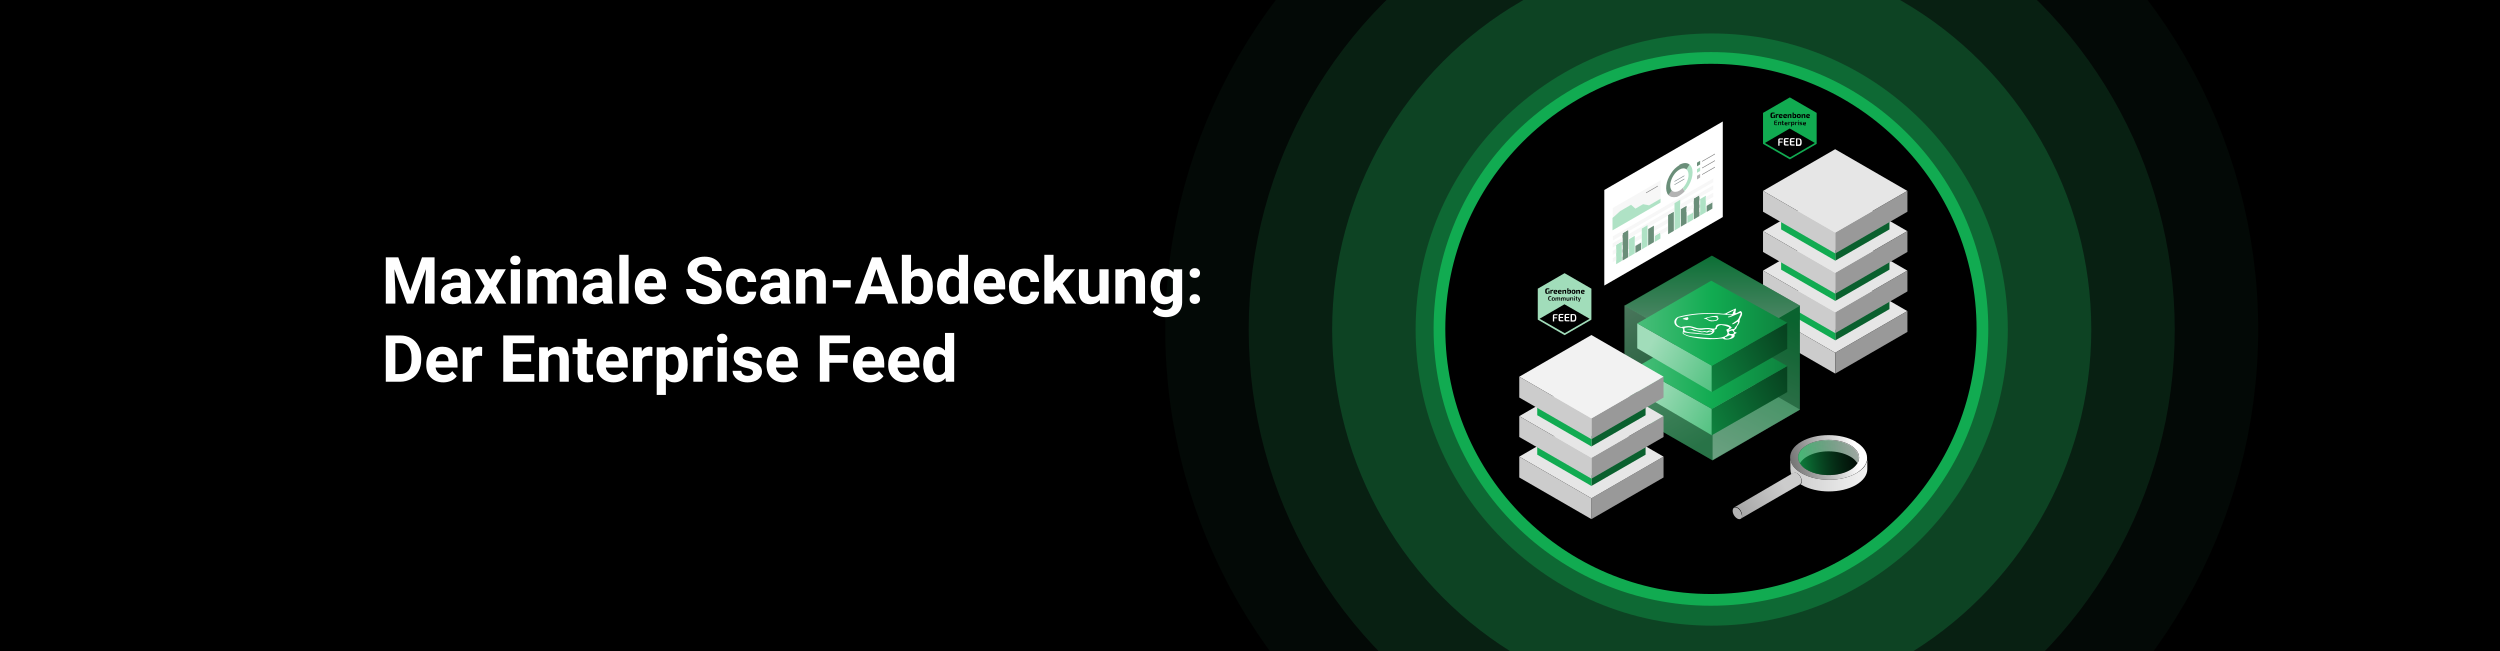 <?xml version="1.0" encoding="UTF-8" standalone="no"?> <svg xmlns="http://www.w3.org/2000/svg" xmlns:xlink="http://www.w3.org/1999/xlink" xmlns:serif="http://www.serif.com/" width="100%" height="100%" viewBox="0 0 1920 500" version="1.1" xml:space="preserve" style="fill-rule:evenodd;clip-rule:evenodd;stroke-miterlimit:10;"><rect x="0" y="0" width="1920" height="500" fill="#333333" stroke="none"/> <g> <clipPath id="_clip1"> <rect x="0" y="0" width="1920" height="500"></rect> </clipPath> <g clip-path="url(#_clip1)"> <g id="Banner_Feedvergleich"> <rect x="0" y="0" width="1920" height="500" style="fill:white;"></rect> <rect id="Path_12282" x="0" y="0" width="1920" height="500" style="fill-rule:nonzero;"></rect> <g id="Group_11122"> <g> <g id="Group_11121"> <g id="Group_11108"> <g> <clipPath id="_clip2"> <rect x="0" y="0" width="1920" height="500"></rect> </clipPath> <g clip-path="url(#_clip2)"> <g id="Group_11107"> <g id="Group_11106" opacity="0.8"> <g id="Group_11105"> <circle id="Ellipse_374" cx="1314.6" cy="253.1" r="483.8" style="fill:rgb(26,26,26);fill-opacity:0;"></circle> <circle id="Ellipse_375" cx="1314.6" cy="253.1" r="419.7" style="fill:rgb(24,55,37);fill-opacity:0.2;"></circle> <circle id="Ellipse_376" cx="1314.6" cy="253.1" r="355.6" style="fill:rgb(22,84,48);fill-opacity:0.4;"></circle> <circle id="Ellipse_377" cx="1314.6" cy="253.1" r="291.5" style="fill:rgb(21,113,59);fill-opacity:0.6;"></circle> <circle id="Ellipse_378" cx="1314.6" cy="253.1" r="227.4" style="fill:rgb(19,142,70);fill-opacity:0.8;"></circle> <circle id="Ellipse_379" cx="1314.6" cy="253.1" r="163.3" style="fill:rgb(17,171,81);"></circle> </g> </g> </g> </g> </g> </g> </g> </g> </g> <ellipse id="Ellipse_239" cx="1314" cy="252.6" rx="208.5" ry="208.1" style="stroke:rgb(17,171,81);stroke-width:9px;"></ellipse> <g id="Group_16106"> <g id="Group_16098"> <g id="Group_16096"> <g id="Group_9770"> <path id="Path_6774" d="M1409.5,286.9L1464.9,254.9L1464.9,238.9L1409.5,270.9L1409.5,286.9Z" style="fill:rgb(153,153,153);fill-rule:nonzero;"></path> <path id="Path_6775" d="M1354,254.9L1409.4,286.9L1409.4,270.9L1354,238.9L1354,254.9Z" style="fill:rgb(204,204,204);fill-rule:nonzero;"></path> <path id="Path_6776" d="M1409.4,270.9L1464.8,238.9L1409.4,206.9L1354,238.9L1409.4,270.9Z" style="fill:rgb(230,230,230);fill-rule:nonzero;"></path> </g> </g> <g id="Group_16095"> <g id="Group_9769"> <path id="Path_6772" d="M1409.5,261.4L1451.1,237.4L1451.1,229.4L1409.5,253.4L1409.5,261.4Z" style="fill:rgb(10,96,46);fill-rule:nonzero;"></path> <path id="Path_6773" d="M1367.9,237.4L1409.5,261.4L1409.5,253.4L1367.9,229.4L1367.9,237.4Z" style="fill:rgb(17,171,81);fill-rule:nonzero;"></path> </g> <g id="Group_9770-2"> <path id="Path_6774-2" d="M1409.5,255.8L1464.9,223.8L1464.9,207.8L1409.5,239.8L1409.5,255.8Z" style="fill:rgb(153,153,153);fill-rule:nonzero;"></path> <path id="Path_6775-2" d="M1354,223.8L1409.4,255.8L1409.4,239.8L1354,207.8L1354,223.8Z" style="fill:rgb(204,204,204);fill-rule:nonzero;"></path> <path id="Path_6776-2" d="M1409.4,239.8L1464.8,207.8L1409.4,175.8L1354,207.8L1409.4,239.8Z" style="fill:rgb(230,230,230);fill-rule:nonzero;"></path> </g> </g> <g id="Group_16094"> <g id="Group_9769-2"> <path id="Path_6772-2" d="M1409.5,231.1L1451.1,207.1L1451.1,199.1L1409.5,223.1L1409.5,231.1Z" style="fill:rgb(10,96,46);fill-rule:nonzero;"></path> <path id="Path_6773-2" d="M1367.9,207.1L1409.5,231.1L1409.5,223.1L1367.9,199.1L1367.9,207.1Z" style="fill:rgb(17,171,81);fill-rule:nonzero;"></path> </g> <g id="Group_9770-3"> <path id="Path_6774-3" d="M1409.5,225.5L1464.9,193.5L1464.9,177.5L1409.5,209.5L1409.5,225.5Z" style="fill:rgb(153,153,153);fill-rule:nonzero;"></path> <path id="Path_6775-3" d="M1354,193.5L1409.4,225.5L1409.4,209.5L1354,177.5L1354,193.5Z" style="fill:rgb(204,204,204);fill-rule:nonzero;"></path> <path id="Path_6776-3" d="M1409.4,209.5L1464.8,177.5L1409.4,145.5L1354,177.5L1409.4,209.5Z" style="fill:rgb(230,230,230);fill-rule:nonzero;"></path> </g> </g> <g id="Group_16092"> <g id="Group_9769-3"> <path id="Path_6772-3" d="M1409.5,200.2L1451.1,176.2L1451.1,168.2L1409.5,192.2L1409.5,200.2Z" style="fill:rgb(10,96,46);fill-rule:nonzero;"></path> <path id="Path_6773-3" d="M1367.9,176.2L1409.5,200.2L1409.5,192.2L1367.9,168.2L1367.9,176.2Z" style="fill:rgb(17,171,81);fill-rule:nonzero;"></path> </g> <g id="Group_9770-4"> <path id="Path_6774-4" d="M1409.5,194.6L1464.9,162.6L1464.9,146.6L1409.5,178.6L1409.5,194.6Z" style="fill:rgb(153,153,153);fill-rule:nonzero;"></path> <path id="Path_6775-4" d="M1354,162.6L1409.4,194.6L1409.4,178.6L1354,146.6L1354,162.6Z" style="fill:rgb(204,204,204);fill-rule:nonzero;"></path> <path id="Path_6776-4" d="M1409.4,178.6L1464.8,146.6L1409.4,114.6L1354,146.6L1409.4,178.6Z" style="fill:rgb(230,230,230);fill-rule:nonzero;"></path> </g> </g> </g> <g id="Group_16101"> <path id="Path_13557" d="M1354,86.7L1354,110.5L1374.6,122.4L1395.2,110.5L1395.2,86.7L1374.6,74.8L1354,86.7Z" style="fill:rgb(17,171,81);fill-rule:nonzero;"></path> <g id="Group_13412"> <path id="Path_12981" d="M1393.8,109.8L1374.7,120.9L1355.4,109.8L1374.5,98.7L1393.8,109.8Z" style="fill-rule:nonzero;"></path> </g> <g id="Group_13413"> <g id="Group_12902"> <path id="Path_12982" d="M1363,90.6L1362.3,90.6L1362.3,90.2C1361.9,90.5 1361.5,90.7 1361,90.7C1360.1,90.7 1359.7,90.1 1359.7,88.5C1359.7,86.9 1360.2,86.4 1361.6,86.4C1362,86.4 1362.5,86.4 1362.9,86.5L1362.9,87.2L1361.7,87.2C1361,87.2 1360.8,87.4 1360.8,88.6C1360.8,89.8 1361,90 1361.5,90C1361.8,90 1362,90 1362.2,89.8L1362.2,88.3L1363.1,88.3L1363.1,90.7L1363,90.6Z" style="fill-rule:nonzero;"></path> </g> <g id="Group_12903"> <path id="Path_12983" d="M1365.7,88.4L1365.5,88.4C1365.2,88.4 1364.9,88.4 1364.6,88.6L1364.6,90.6L1363.7,90.6L1363.7,87.6L1364.4,87.6L1364.4,88C1364.8,87.7 1365.2,87.5 1365.7,87.5L1365.9,87.5L1365.9,88.3L1365.7,88.4Z" style="fill-rule:nonzero;"></path> </g> <g id="Group_12904"> <path id="Path_12984" d="M1367,89.4C1367,89.8 1367.3,89.9 1367.7,89.9L1368.8,89.9L1368.8,90.5C1368.5,90.7 1368,90.7 1367.6,90.7C1366.5,90.7 1366.1,90.2 1366.1,89.2C1366.1,88.2 1366.5,87.6 1367.6,87.6C1368.7,87.6 1369,88 1369,88.6C1369,89.2 1368.7,89.4 1368.1,89.4L1367,89.4ZM1367.9,88.9C1368.1,88.9 1368.2,88.8 1368.2,88.6C1368.2,88.3 1368.1,88.2 1367.7,88.2C1367.3,88.2 1367.1,88.3 1367.1,88.9L1367.9,88.9Z" style="fill-rule:nonzero;"></path> </g> <g id="Group_12905"> <path id="Path_12985" d="M1370.4,89.4C1370.4,89.8 1370.7,89.9 1371.1,89.9L1372.2,89.9L1372.2,90.5C1371.9,90.7 1371.4,90.7 1371,90.7C1369.9,90.7 1369.5,90.2 1369.5,89.2C1369.5,88.2 1369.9,87.6 1371,87.6C1372.1,87.6 1372.4,88 1372.4,88.6C1372.4,89.2 1372.1,89.4 1371.5,89.4L1370.4,89.4ZM1371.2,88.9C1371.4,88.9 1371.5,88.8 1371.5,88.6C1371.5,88.3 1371.4,88.2 1371,88.2C1370.6,88.2 1370.4,88.3 1370.4,88.9L1371.2,88.9Z" style="fill-rule:nonzero;"></path> </g> <g id="Group_12906"> <path id="Path_12986" d="M1373.7,88.1C1374,87.8 1374.5,87.6 1375,87.6C1375.4,87.6 1375.8,87.8 1375.8,88.2L1375.8,90.6L1374.9,90.6L1374.9,88.7C1374.9,88.4 1374.9,88.4 1374.6,88.4C1374.3,88.4 1374,88.5 1373.8,88.7L1373.8,90.7L1372.9,90.7L1372.9,87.7L1373.6,87.7L1373.6,88.1L1373.7,88.1Z" style="fill-rule:nonzero;"></path> </g> <g id="Group_12907"> <path id="Path_12987" d="M1377.4,87.4L1377.4,88.1C1377.7,87.8 1378,87.6 1378.5,87.6C1379.3,87.6 1379.6,88 1379.6,89.1C1379.6,90.2 1379.3,90.7 1378.2,90.7C1377.7,90.7 1377.2,90.7 1376.7,90.5L1376.7,86.5L1377.6,86.5L1377.6,87.4L1377.4,87.4ZM1377.4,90L1378,90C1378.4,90 1378.6,89.8 1378.6,89.1C1378.6,88.4 1378.6,88.3 1378.1,88.3C1377.9,88.3 1377.7,88.4 1377.5,88.6L1377.5,90L1377.4,90Z" style="fill-rule:nonzero;"></path> </g> <g id="Group_12908"> <path id="Path_12988" d="M1383,89.1C1383,90.2 1382.6,90.7 1381.5,90.7C1380.4,90.7 1380,90.3 1380,89.1C1380,87.9 1380.4,87.5 1381.5,87.5C1382.6,87.5 1383,87.9 1383,89.1ZM1380.9,89.1C1380.9,89.8 1381,90 1381.5,90C1382,90 1382.1,89.8 1382.1,89.1C1382.1,88.4 1382,88.2 1381.5,88.2C1381,88.2 1380.9,88.4 1380.9,89.1Z" style="fill-rule:nonzero;"></path> </g> <g id="Group_12909"> <path id="Path_12989" d="M1384.4,88.1C1384.7,87.8 1385.2,87.6 1385.7,87.6C1386.1,87.6 1386.5,87.8 1386.5,88.2L1386.5,90.6L1385.6,90.6L1385.6,88.7C1385.6,88.4 1385.6,88.4 1385.3,88.4C1385,88.4 1384.7,88.5 1384.5,88.7L1384.5,90.7L1383.6,90.7L1383.6,87.7L1384.3,87.7L1384.3,88.1L1384.4,88.1Z" style="fill-rule:nonzero;"></path> </g> <g id="Group_12910"> <path id="Path_12990" d="M1388,89.4C1388,89.8 1388.3,89.9 1388.7,89.9L1389.8,89.9L1389.8,90.5C1389.5,90.7 1389,90.7 1388.6,90.7C1387.5,90.7 1387.1,90.2 1387.1,89.2C1387.1,88.2 1387.5,87.6 1388.6,87.6C1389.7,87.6 1390,88 1390,88.6C1390,89.2 1389.7,89.4 1389.1,89.4L1388,89.4ZM1388.8,88.9C1389,88.9 1389.1,88.8 1389.1,88.6C1389.1,88.3 1389,88.2 1388.6,88.2C1388.2,88.2 1388,88.3 1388,88.9L1388.8,88.9Z" style="fill-rule:nonzero;"></path> </g> </g> <g id="Group_13414"> <g id="Group_12912"> <path id="Path_12991" d="M1365,96.1L1363.4,96.1C1363,96.1 1362.7,95.9 1362.6,95.5L1362.6,93.3C1362.6,92.9 1362.9,92.6 1363.3,92.6L1364.9,92.6L1364.9,93.1L1363.5,93.1C1363.3,93.1 1363.2,93.1 1363.2,93.4L1363.2,94L1364.7,94L1364.7,94.5L1363.2,94.5L1363.2,95.3C1363.2,95.5 1363.2,95.6 1363.5,95.6L1364.9,95.6L1364.9,96.1L1365,96.1Z" style="fill-rule:nonzero;"></path> </g> <g id="Group_12913"> <path id="Path_12992" d="M1366.1,93.9C1366.4,93.6 1366.8,93.5 1367.2,93.5C1367.5,93.5 1367.9,93.7 1367.9,94L1367.9,96.1L1367.3,96.1L1367.3,94.4C1367.3,94.1 1367.3,94 1367,94C1366.7,94 1366.4,94.1 1366.2,94.3L1366.2,96.1L1365.6,96.1L1365.6,93.6L1366.1,93.6L1366.1,94L1366.1,93.9Z" style="fill-rule:nonzero;"></path> </g> <g id="Group_12914"> <path id="Path_12993" d="M1369.4,95.3C1369.4,95.5 1369.4,95.6 1369.7,95.6L1370,95.6L1370,96.1L1369.4,96.1C1369,96.1 1368.7,95.9 1368.7,95.5L1368.7,94L1368.2,94L1368.2,93.6L1368.7,93.6L1368.7,92.8L1369.3,92.8L1369.3,93.5L1370,93.5L1370,94L1369.3,94L1369.3,95.3L1369.4,95.3Z" style="fill-rule:nonzero;"></path> </g> <g id="Group_12915"> <path id="Path_12994" d="M1371.2,95.1C1371.2,95.6 1371.4,95.7 1371.9,95.7L1372.8,95.7L1372.8,96.1C1372.5,96.2 1372.2,96.3 1371.8,96.3C1370.9,96.3 1370.5,95.9 1370.5,95C1370.5,94.1 1370.9,93.7 1371.7,93.7C1372.5,93.7 1372.8,94 1372.8,94.6C1372.8,95.2 1372.6,95.3 1372.1,95.3L1371.1,95.3L1371.2,95.1ZM1372.1,94.7C1372.3,94.7 1372.3,94.5 1372.3,94.4C1372.3,94.1 1372.2,94 1371.8,94C1371.4,94 1371.2,94.1 1371.2,94.7L1372.1,94.7Z" style="fill-rule:nonzero;"></path> </g> <g id="Group_12916"> <path id="Path_12995" d="M1375.1,94.1L1374.9,94.1C1374.6,94.1 1374.3,94.1 1374.1,94.3L1374.1,96.1L1373.5,96.1L1373.5,93.6L1374,93.6L1374,94C1374.3,93.7 1374.7,93.6 1375.1,93.6L1375.2,93.6L1375.2,94.2L1375.1,94.1Z" style="fill-rule:nonzero;"></path> </g> <g id="Group_12917"> <path id="Path_12996" d="M1376.2,93.9C1376.5,93.6 1376.8,93.5 1377.2,93.5C1377.8,93.5 1378.1,94 1378.1,94.8C1378.1,95.6 1377.8,96.1 1377.1,96.1C1376.8,96.1 1376.5,96.1 1376.2,95.9L1376.2,97.1L1375.6,97.1L1375.6,93.6L1376.1,93.6L1376.1,94L1376.2,93.9ZM1376.2,95.5C1376.4,95.5 1376.6,95.5 1376.9,95.6C1377.3,95.6 1377.4,95.5 1377.4,94.8C1377.4,94.1 1377.3,94 1377,94C1376.7,94 1376.5,94.1 1376.3,94.3L1376.3,95.5L1376.2,95.5Z" style="fill-rule:nonzero;"></path> </g> <g id="Group_12918"> <path id="Path_12997" d="M1380.3,94.1L1380.1,94.1C1379.8,94.1 1379.5,94.1 1379.3,94.3L1379.3,96.1L1378.7,96.1L1378.7,93.6L1379.2,93.6L1379.2,94C1379.5,93.7 1379.9,93.6 1380.3,93.6L1380.4,93.6L1380.4,94.2L1380.3,94.1Z" style="fill-rule:nonzero;"></path> </g> <g id="Group_12919"> <path id="Path_12998" d="M1381.3,92.5C1381.3,92.5 1381.5,92.5 1381.5,92.6L1381.5,92.9C1381.5,92.9 1381.5,93.1 1381.4,93.1L1381.1,93.1C1381.1,93.1 1380.9,93.1 1380.9,93L1380.9,92.7C1380.9,92.7 1380.9,92.5 1381,92.5L1381.3,92.5ZM1380.8,96.1L1380.8,93.6L1381.4,93.6L1381.4,96.1L1380.8,96.1Z" style="fill-rule:nonzero;"></path> </g> <g id="Group_12920"> <path id="Path_12999" d="M1382.6,95C1382.2,95 1382,94.6 1382,94.3C1382,93.7 1382.3,93.6 1383,93.6L1384.1,93.6L1384.1,94L1383.1,94C1382.8,94 1382.6,94 1382.6,94.2C1382.6,94.4 1382.7,94.4 1382.9,94.5L1383.6,94.7C1384,94.8 1384.2,95 1384.2,95.4C1384.2,95.8 1383.9,96.1 1383.1,96.1L1382,96.1L1382,95.7L1382.9,95.7C1383.4,95.7 1383.6,95.7 1383.6,95.5C1383.6,95.3 1383.5,95.3 1383.2,95.2L1382.5,95L1382.6,95Z" style="fill-rule:nonzero;"></path> </g> <g id="Group_12921"> <path id="Path_13000" d="M1385.4,95.1C1385.4,95.6 1385.6,95.7 1386.1,95.7L1387,95.7L1387,96.1C1386.7,96.2 1386.4,96.3 1386,96.3C1385.1,96.3 1384.7,95.9 1384.7,95C1384.7,94.1 1385.1,93.7 1385.9,93.7C1386.7,93.7 1387,94 1387,94.6C1387,95.2 1386.8,95.3 1386.3,95.3L1385.3,95.3L1385.4,95.1ZM1386.2,94.7C1386.4,94.7 1386.4,94.5 1386.4,94.4C1386.4,94.1 1386.3,94 1385.9,94C1385.5,94 1385.3,94.1 1385.3,94.7L1386.2,94.7Z" style="fill-rule:nonzero;"></path> </g> </g> <g id="Group_13415"> <path id="Path_13065" d="M1367.2,107.1C1366.8,107.1 1366.7,107.2 1366.7,107.6L1366.7,108.7L1368.9,108.7L1368.9,109.5L1366.7,109.5L1366.7,111.9L1365.7,111.9L1365.7,107.4C1365.7,106.8 1366.1,106.3 1366.7,106.3L1369.3,106.3L1369.3,107.1L1367.2,107.1Z" style="fill:white;fill-rule:nonzero;"></path> <path id="Path_13066" d="M1373.7,111.8L1371.2,111.8C1370.6,111.8 1370.1,111.5 1370,110.9L1370,107.2C1370,106.6 1370.5,106.1 1371,106.1L1373.7,106.1L1373.7,106.9L1371.5,106.9C1371.2,106.9 1371.1,107 1371.1,107.4L1371.1,108.4L1373.4,108.4L1373.4,109.2L1371.1,109.2L1371.1,110.4C1371.1,110.7 1371.2,110.9 1371.5,110.9L1373.7,110.9L1373.7,111.8Z" style="fill:white;fill-rule:nonzero;"></path> <path id="Path_13067" d="M1378.3,111.8L1375.8,111.8C1375.2,111.8 1374.7,111.5 1374.6,110.9L1374.6,107.2C1374.6,106.6 1375.1,106.1 1375.6,106.1L1378.3,106.1L1378.3,106.9L1376.1,106.9C1375.8,106.9 1375.7,107 1375.7,107.4L1375.7,108.4L1378,108.4L1378,109.2L1375.7,109.2L1375.7,110.4C1375.7,110.7 1375.8,110.9 1376.1,110.9L1378.3,110.9L1378.3,111.8Z" style="fill:white;fill-rule:nonzero;"></path> <path id="Path_13068" d="M1379.3,106.3L1381.4,106.3C1383.1,106.3 1383.7,107 1383.7,109.2C1383.7,111.4 1383.1,112.1 1381.4,112.1L1379.3,112.1L1379.3,106.3ZM1380.3,111L1381.4,111C1382.3,111 1382.6,110.5 1382.6,109C1382.6,107.5 1382.3,107 1381.4,107L1380.3,107L1380.3,111Z" style="fill:white;fill-rule:nonzero;"></path> </g> </g> </g> <g id="Group_16104"> <path id="Union_214" d="M1303.2,346.7L1247.6,314.7L1247.6,234.5L1247.8,234.5L1314.7,196.3L1382.1,234.6L1382.3,234.6C1382.3,234.5 1382.3,234.7 1382.3,234.7L1382.3,314.5L1373.5,319.6L1315.2,353.5L1303.2,346.6L1303.2,346.7Z" style="fill:rgb(7,67,32);fill-rule:nonzero;"></path> <g id="Group_14520"> <g id="Group_13670"> <g id="Group_13619" opacity="0.4"> <g id="Group_13618"> <g id="Group_13617"> <path id="Path_13591" d="M1382.4,314.6L1315.3,353.6L1247.7,314.6L1314.8,275.6L1382.4,314.6Z" style="fill:rgb(122,207,158);fill-rule:nonzero;"></path> </g> </g> </g> <g id="Group_8367" opacity="0.6"> <g id="Gruppe_3506-4"> <g id="Gruppe_53-38" opacity="0.5"> <path id="Pfad_1399-38" d="M1382.3,234.5L1382.3,314.7L1315.2,353.3L1315.2,273.1L1382.3,234.5Z" style="fill:url(#_Linear3);fill-rule:nonzero;"></path> </g> <g id="Gruppe_54-38" opacity="0.5"> <path id="Pfad_1400-38" d="M1315.2,273.1L1315.2,353.6L1247.6,314.7L1247.6,234.5L1315.2,273.1Z" style="fill:url(#_Linear4);fill-rule:nonzero;"></path> </g> <g id="Gruppe_55-38" opacity="0.7"> <path id="Pfad_1401-48" d="M1382.4,234.8L1315.4,273.6L1247.7,234.8L1314.7,196.4L1382.4,234.8Z" style="fill:url(#_Linear5);fill-rule:nonzero;"></path> </g> </g> </g> </g> <g id="Group_13997"> <g id="Group_13996"> <g id="Group_13995"> <g id="Group_13994"> <g id="Gruppe_54-38-2"> <path id="Pfad_1400-38-2" d="M1314.7,314.1L1314.7,334.3L1257.4,300.7L1257.4,281.5L1314.7,314.1Z" style="fill:url(#_Linear6);fill-rule:nonzero;"></path> </g> <g id="Gruppe_53-38-2"> <path id="Pfad_1399-38-2" d="M1372.6,281.1L1372.6,301.1L1314.6,334.3L1314.6,314.1L1372.6,281.1Z" style="fill:url(#_Linear7);fill-rule:nonzero;"></path> </g> <g id="Gruppe_55-38-2"> <path id="Pfad_1401-48-2" d="M1372.6,281.1L1314.7,314.1L1257.4,281.6L1314.2,248.8L1372.6,281.1Z" style="fill:url(#_Linear8);fill-rule:nonzero;"></path> </g> </g> <g id="Group_13237"> <g id="Gruppe_54-38-3"> <path id="Pfad_1400-38-3" d="M1314.7,280.9L1314.7,301.1L1257.4,267.5L1257.4,248.3L1314.7,280.9Z" style="fill:url(#_Linear9);fill-rule:nonzero;"></path> </g> <g id="Gruppe_53-38-3"> <path id="Pfad_1399-38-3" d="M1372.6,247.9L1372.6,267.9L1314.6,301.1L1314.6,280.9L1372.6,247.9Z" style="fill:url(#_Linear10);fill-rule:nonzero;"></path> </g> <g id="Gruppe_55-38-3"> <path id="Pfad_1401-48-3" d="M1372.6,247.9L1314.7,280.9L1257.4,248.4L1314.2,215.6L1372.6,247.9Z" style="fill:url(#_Linear11);fill-rule:nonzero;"></path> </g> </g> <g id="Group_13990"> <g id="Group_13603"> <g id="Group_13599"> <g id="Group_13597"> <path id="Path_13571" d="M1332.1,256.9C1333.4,260.5 1325.4,261.4 1323.7,260.4C1323.5,260.4 1323.4,260.1 1323.4,260C1321.9,260 1320.3,260 1318.8,260.3C1312.4,261 1300.5,259.8 1295.3,257.9C1294.2,257.3 1293.5,257 1293,256.7C1292.3,256.3 1292.2,256.1 1292.3,255.5C1292.3,254.6 1293.3,252.7 1292.1,252C1291.8,251.9 1291.6,251.8 1291.3,251.8C1290.4,251.7 1289.5,251.4 1288.6,251.1C1288.6,251.1 1288.5,251.1 1288.4,251C1285,249.1 1285,245.2 1288.7,243.4C1297.9,240.8 1308.3,240.1 1318.4,240.6L1319.2,240.6C1320,240.6 1320.7,240.6 1321.5,240.8C1325,241.2 1324.8,240.9 1328,239.2L1331.7,237.5L1332.8,236.9C1333.5,237.3 1333.2,238.3 1333,238.8C1332.8,239.2 1332.8,239.7 1332.8,240.1C1332.8,240.3 1332.8,240.5 1333,240.5C1333.3,240.6 1333.9,240.5 1335.1,239.7C1336.5,238.9 1336.7,238.8 1336.9,238.9C1337,238.9 1337.1,239.1 1337.3,239.2C1339.3,241.5 1336.2,243.9 1336,246.2C1336.4,246.7 1335.5,248.9 1334.6,249.8C1334.2,250.3 1333.9,250.8 1333.7,251.5C1333.7,252 1333.4,252.4 1333,252.7C1332.6,253 1332.2,253.3 1331.9,253.7C1331.5,254.2 1331.4,254.4 1332.1,254.7C1332.2,254.7 1332.4,254.9 1332.6,255L1333.9,255.6L1332.1,256.7L1332.1,256.9ZM1291.8,251C1294,250.8 1295.8,250.2 1298.2,250.5C1298.7,250.6 1300.4,251 1301.9,251.5C1305.2,252.9 1308.8,251.7 1312.3,251.9C1314.9,252.4 1316.6,252.5 1317,252.3C1317.4,252 1317.6,251.5 1317.7,251C1318.1,249.1 1319.9,248.6 1324.4,249.1C1326.3,249.3 1326.9,249.4 1327.7,249.8C1328,249.9 1328.2,250.1 1328.6,250.4C1329.1,250.7 1329.6,251.1 1330,251.6C1329.6,252 1329.2,252.4 1328.7,252.7C1328,253.2 1327.7,253.5 1327.8,253.6C1327.9,253.7 1328.3,253.6 1329,253.1C1329.4,252.9 1329.9,252.8 1330.4,252.7L1331,252.7C1332,252.7 1332,252.7 1332.1,252.1C1332.2,251.7 1332.5,251.3 1332.9,251C1333.8,250.1 1334.4,248.9 1334.8,247.7L1334.8,247.1C1334.5,246.9 1333.3,247.8 1332.4,248.3C1331.9,248.6 1331.3,248.9 1330.7,249L1330.3,249C1330,248.8 1330.6,248.2 1332.1,247.3C1334.5,245.9 1335.2,245.1 1335.9,243.1C1336.1,242.3 1336.8,241.5 1336.8,240.7L1336.8,240.5C1336.8,240.5 1336.8,240.4 1336.7,240.3C1336.6,240.3 1336.2,240.3 1335.4,240.7C1329.9,243.2 1328,243.9 1327.3,243.7L1327.2,243.7C1326.7,243.4 1327.1,243.1 1328,242.9L1328.4,242.9C1329.1,242.8 1329.7,242.5 1330.3,242.2C1314.9,240.6 1304.2,240.3 1288.9,244C1288.7,244.2 1288.6,244.4 1288.4,244.6C1286.7,246.8 1287,249.2 1289.3,250.5C1290.1,251 1291.1,251.2 1292,251.3M1308.8,259.3C1314.8,259.9 1325.3,260.4 1326.8,256.1C1326.7,255.5 1326.5,254.9 1326.2,254.3C1325.7,253.3 1325.8,253 1326.5,252.8C1327.8,252.4 1328.4,251.5 1327.8,251.2C1325.9,250.4 1324,249.9 1322,249.6C1320.4,249.6 1318.5,250.8 1318.6,251.8C1318.6,252.2 1318.6,252.4 1318.3,252.6C1317.8,252.9 1317.3,253.1 1316.7,253.2C1316.2,253.3 1316.1,253.4 1316.5,253.6C1317.3,254 1316.4,255.5 1314.8,256.5C1313.8,257.1 1312.7,257.3 1311.5,257.1C1307.3,256.7 1296.9,256 1293.6,255.3L1293.4,255.3C1292.8,255 1292.6,255.4 1293.1,256.1C1293.4,256.3 1293.7,256.6 1294,256.7C1297.5,258.7 1304.2,258.7 1308.7,259.3M1293.8,252.3C1293.5,253.3 1293.6,254 1294.4,254.4C1295.6,254.9 1296.9,255.2 1298.2,255.3C1302.4,255.4 1306.5,256.3 1310.8,256.5C1311.9,256.5 1312.9,256.4 1313.9,256C1315.1,255.5 1315.1,255.4 1314.2,255C1313.4,254.5 1313.3,254.5 1312.2,255C1311.2,255.5 1310.9,255.5 1310.2,255.2C1309.5,254.9 1308.8,254.9 1308.1,255.1C1307,255.3 1305.9,255.1 1304.9,254.8C1303.9,254.5 1302.9,254.3 1301.9,254.2C1301.3,254.2 1300.7,254 1300.1,253.7C1298.9,253.1 1297.6,252.8 1296.2,252.9L1295.2,252.9C1296.1,252.7 1297,252.6 1297.8,252.7C1299.7,252.7 1300.4,252.7 1301.1,253.2C1301.9,253.6 1302.8,253.8 1303.7,253.9C1304.6,253.9 1305.4,254.2 1306.3,254.4C1307,254.6 1307.7,254.6 1308.3,254.4C1308.9,254.2 1309.5,254.2 1310,254.4C1310.5,254.7 1310.8,254.6 1311.4,254.3C1312.3,253.7 1313.5,253.7 1314.4,254.3C1315.2,254.8 1315.3,254.8 1315.1,254.3C1315,253.9 1314.7,253.6 1314.3,253.4C1313.1,252.7 1310.9,252.5 1308.5,253C1306.9,253.4 1305.2,253.3 1303.5,252.9C1302.2,252.7 1301,252.3 1299.8,251.9C1298.5,251.4 1297.1,251.3 1295.7,251.5L1293.8,251.8L1293.5,252.6M1330.1,239.1C1327.4,240.3 1326.1,241.1 1326.3,241.3C1327.6,241.3 1330.4,241.8 1330.7,240.9C1330.7,240.3 1330.9,239.8 1331.3,239.3L1332,238.2L1330.1,239.1M1328.2,259.8C1328.5,259.7 1328.8,259.5 1329.1,259.3C1329.9,258.7 1330.2,258.1 1329.7,257.7C1329.4,257.6 1329,257.5 1328.7,257.5L1328.5,257.5C1328,257.6 1327.4,257.8 1327,258.1C1326.6,258.4 1326.1,258.6 1325.6,258.7C1324.6,258.7 1324.4,259.4 1325.1,259.8C1326.1,260.2 1327.2,260.2 1328.2,259.8M1328.8,256.5L1330,256.5C1330.9,256.6 1332.1,255.9 1331.7,255.4C1331.5,255.2 1331.3,254.9 1331.1,254.6C1331.1,254.4 1330.8,254.2 1330.6,254C1330.4,253.9 1330.1,253.9 1329.5,254C1329.4,254 1329.2,254 1329,254.2C1327.4,254.7 1327.2,255.3 1328,255.8C1328.3,256.3 1328.3,256.5 1328.4,256.5L1328.8,256.5M1336.1,239.6L1336,239.6L1336.1,239.6" style="fill:white;fill-rule:nonzero;"></path> </g> <g id="Group_13598"> <path id="Path_13572" d="M1296.3,243.8C1296.5,244 1296.7,244.3 1296.7,244.6C1296.7,245 1296.5,245.4 1296.1,245.6C1295.6,245.9 1295,245.9 1294.4,245.6C1294,245.4 1293.5,245.3 1293.1,245.2C1292.9,245.2 1292.6,245.2 1292.4,245.1C1292.2,245 1292.3,244.8 1292.6,244.6C1293.7,244.1 1294.9,243.7 1296.2,243.6L1296.3,243.6L1296.3,243.8Z" style="fill:white;fill-rule:nonzero;"></path> </g> </g> <g id="Group_13600"> </g> <g id="Group_13601"> </g> <g id="Group_13602"> <path id="Path_13575" d="M1319.3,243.7C1320.2,244.2 1319.9,245.4 1318.6,246.2C1314.7,247.2 1313.3,246.8 1312.2,246.2C1312,246.1 1311.8,245.9 1311.6,245.8C1311.4,245.7 1311.2,245.5 1311,245.4C1310.5,245.1 1309.9,244.9 1309.3,244.9L1308.5,244.9C1308.5,244.8 1308.6,244.6 1308.9,244.5C1310,244 1311.1,243.7 1312.3,243.5C1313.3,243.3 1314.2,243.1 1315.2,242.8C1316,242.7 1316.8,242.6 1317.6,242.6L1319.6,242.6C1319.7,242.6 1319.6,242.8 1319.1,243.1C1318.8,243.3 1319.1,243.7 1319.5,243.9L1319.3,243.7ZM1318.1,245.6C1318.2,245.6 1318.4,245.4 1318.5,245.3C1319.2,244.6 1319,244.3 1318.5,244C1318.1,243.8 1317.7,243.6 1317.4,243.5C1316.7,243.2 1313.5,243.5 1311.5,244.2C1311.4,244.2 1311.3,244.2 1311.2,244.3C1310.8,244.5 1311,244.8 1311.8,245.3C1313.5,246.3 1316.8,246.3 1318.2,245.6" style="fill:white;fill-rule:nonzero;"></path> </g> </g> </g> </g> </g> </g> </g> </g> <g id="Group_16105"> <g id="Group_16099"> <g id="Group_16096-2"> <g id="Group_9770-5"> <path id="Path_6774-5" d="M1222.2,398.7L1277.6,366.7L1277.6,350.7L1222.2,382.7L1222.2,398.7Z" style="fill:rgb(153,153,153);fill-rule:nonzero;"></path> <path id="Path_6775-5" d="M1166.8,366.7L1222.2,398.7L1222.2,382.7L1166.8,350.7L1166.8,366.7Z" style="fill:rgb(204,204,204);fill-rule:nonzero;"></path> <path id="Path_6776-5" d="M1222.2,382.7L1277.6,350.7L1222.2,318.7L1166.8,350.7L1222.2,382.7Z" style="fill:rgb(230,230,230);fill-rule:nonzero;"></path> </g> </g> <g id="Group_16095-2"> <g id="Group_9769-4"> <path id="Path_6772-4" d="M1222.2,373.2L1263.8,349.2L1263.8,341.2L1222.2,365.2L1222.2,373.2Z" style="fill:rgb(10,96,46);fill-rule:nonzero;"></path> <path id="Path_6773-4" d="M1180.6,349.2L1222.2,373.2L1222.2,365.2L1180.6,341.2L1180.6,349.2Z" style="fill:rgb(17,171,81);fill-rule:nonzero;"></path> </g> <g id="Group_9770-6"> <path id="Path_6774-6" d="M1222.2,367.6L1277.6,335.6L1277.6,319.6L1222.2,351.6L1222.2,367.6Z" style="fill:rgb(153,153,153);fill-rule:nonzero;"></path> <path id="Path_6775-6" d="M1166.8,335.6L1222.2,367.6L1222.2,351.6L1166.8,319.6L1166.8,335.6Z" style="fill:rgb(204,204,204);fill-rule:nonzero;"></path> <path id="Path_6776-6" d="M1222.2,351.6L1277.6,319.6L1222.2,287.6L1166.8,319.6L1222.2,351.6Z" style="fill:rgb(230,230,230);fill-rule:nonzero;"></path> </g> </g> <g id="Group_16094-2"> <g id="Group_9769-5"> <path id="Path_6772-5" d="M1222.2,342.9L1263.8,318.9L1263.8,310.9L1222.2,334.9L1222.2,342.9Z" style="fill:rgb(10,96,46);fill-rule:nonzero;"></path> <path id="Path_6773-5" d="M1180.6,318.9L1222.2,342.9L1222.2,334.9L1180.6,310.9L1180.6,318.9Z" style="fill:rgb(17,171,81);fill-rule:nonzero;"></path> </g> <g id="Group_9770-7"> <path id="Path_6774-7" d="M1222.2,337.3L1277.6,305.3L1277.6,289.3L1222.2,321.3L1222.2,337.3Z" style="fill:rgb(153,153,153);fill-rule:nonzero;"></path> <path id="Path_6775-7" d="M1166.8,305.3L1222.2,337.3L1222.2,321.3L1166.8,289.3L1166.8,305.3Z" style="fill:rgb(204,204,204);fill-rule:nonzero;"></path> <path id="Path_6776-7" d="M1222.2,321.3L1277.6,289.3L1222.2,257.3L1166.8,289.3L1222.2,321.3Z" style="fill:rgb(242,242,242);fill-rule:nonzero;"></path> </g> </g> </g> <g id="Group_16102"> <g id="Group_14321"> <path id="Path_13556" d="M1181,221.7L1181,245.5L1201.6,257.4L1222.2,245.5L1222.2,221.7L1201.6,209.8L1181,221.7Z" style="fill:rgb(161,221,186);fill-rule:nonzero;"></path> <g id="Group_13407"> <path id="Path_12981-2" d="M1220.8,244.8L1201.7,255.9L1182.4,244.8L1201.5,233.7L1220.8,244.8Z" style="fill-rule:nonzero;"></path> </g> <g id="Group_13408"> <g id="Group_12902-2"> <path id="Path_12982-2" d="M1190,225.6L1189.3,225.6L1189.3,225.2C1188.9,225.5 1188.5,225.7 1188,225.7C1187.1,225.7 1186.7,225.1 1186.7,223.5C1186.7,221.9 1187.2,221.4 1188.6,221.4C1189,221.4 1189.5,221.4 1189.9,221.5L1189.9,222.2L1188.7,222.2C1188,222.2 1187.8,222.4 1187.8,223.6C1187.8,224.8 1188,225 1188.5,225C1188.8,225 1189,225 1189.2,224.8L1189.2,223.3L1190.1,223.3L1190.1,225.7L1190,225.6Z" style="fill-rule:nonzero;"></path> </g> <g id="Group_12903-2"> <path id="Path_12983-2" d="M1192.7,223.4L1192.5,223.4C1192.2,223.4 1191.9,223.4 1191.6,223.6L1191.6,225.6L1190.7,225.6L1190.7,222.6L1191.4,222.6L1191.4,223C1191.8,222.7 1192.2,222.5 1192.7,222.5L1192.9,222.5L1192.9,223.3L1192.7,223.4Z" style="fill-rule:nonzero;"></path> </g> <g id="Group_12904-2"> <path id="Path_12984-2" d="M1194,224.4C1194,224.8 1194.3,224.9 1194.7,224.9L1195.8,224.9L1195.8,225.5C1195.5,225.7 1195,225.7 1194.6,225.7C1193.5,225.7 1193.1,225.2 1193.1,224.2C1193.1,223.2 1193.5,222.6 1194.6,222.6C1195.7,222.6 1196,223 1196,223.6C1196,224.2 1195.7,224.4 1195.1,224.4L1194,224.4ZM1194.8,223.9C1195,223.9 1195.1,223.8 1195.1,223.6C1195.1,223.3 1195,223.2 1194.6,223.2C1194.2,223.2 1194,223.3 1194,223.9L1194.8,223.9Z" style="fill-rule:nonzero;"></path> </g> <g id="Group_12905-2"> <path id="Path_12985-2" d="M1197.3,224.4C1197.3,224.8 1197.6,224.9 1198,224.9L1199.1,224.9L1199.1,225.5C1198.8,225.7 1198.3,225.7 1197.9,225.7C1196.8,225.7 1196.4,225.2 1196.4,224.2C1196.4,223.2 1196.8,222.6 1197.9,222.6C1199,222.6 1199.3,223 1199.3,223.6C1199.3,224.2 1199,224.4 1198.4,224.4L1197.3,224.4ZM1198.2,223.9C1198.4,223.9 1198.5,223.8 1198.5,223.6C1198.5,223.3 1198.4,223.2 1198,223.2C1197.6,223.2 1197.4,223.3 1197.4,223.9L1198.2,223.9Z" style="fill-rule:nonzero;"></path> </g> <g id="Group_12906-2"> <path id="Path_12986-2" d="M1200.7,223.1C1201,222.8 1201.5,222.6 1202,222.6C1202.4,222.6 1202.8,222.8 1202.8,223.2L1202.8,225.6L1201.9,225.6L1201.9,223.7C1201.9,223.4 1201.9,223.4 1201.6,223.4C1201.3,223.4 1201,223.5 1200.8,223.7L1200.8,225.7L1199.9,225.7L1199.9,222.7L1200.6,222.7L1200.6,223.1L1200.7,223.1Z" style="fill-rule:nonzero;"></path> </g> <g id="Group_12907-2"> <path id="Path_12987-2" d="M1204.4,222.3L1204.4,223C1204.7,222.7 1205,222.5 1205.5,222.5C1206.3,222.5 1206.6,222.9 1206.6,224C1206.6,225.1 1206.3,225.6 1205.2,225.6C1204.7,225.6 1204.2,225.6 1203.7,225.4L1203.7,221.4L1204.6,221.4L1204.6,222.3L1204.4,222.3ZM1204.4,225L1205,225C1205.4,225 1205.6,224.8 1205.6,224.1C1205.6,223.4 1205.6,223.3 1205.1,223.3C1204.9,223.3 1204.7,223.4 1204.5,223.6L1204.5,225L1204.4,225Z" style="fill-rule:nonzero;"></path> </g> <g id="Group_12908-2"> <path id="Path_12988-2" d="M1210,224.1C1210,225.2 1209.6,225.7 1208.5,225.7C1207.4,225.7 1207,225.3 1207,224.1C1207,222.9 1207.4,222.5 1208.5,222.5C1209.6,222.5 1210,222.9 1210,224.1ZM1207.8,224.1C1207.8,224.8 1207.9,225 1208.4,225C1208.9,225 1209,224.8 1209,224.1C1209,223.4 1208.9,223.2 1208.4,223.2C1207.9,223.2 1207.8,223.4 1207.8,224.1Z" style="fill-rule:nonzero;"></path> </g> <g id="Group_12909-2"> <path id="Path_12989-2" d="M1211.3,223.1C1211.6,222.8 1212.1,222.6 1212.6,222.6C1213,222.6 1213.4,222.8 1213.4,223.2L1213.4,225.6L1212.5,225.6L1212.5,223.7C1212.5,223.4 1212.5,223.4 1212.2,223.4C1211.9,223.4 1211.6,223.5 1211.4,223.7L1211.4,225.7L1210.5,225.7L1210.5,222.7L1211.2,222.7L1211.2,223.1L1211.3,223.1Z" style="fill-rule:nonzero;"></path> </g> <g id="Group_12910-2"> <path id="Path_12990-2" d="M1215,224.4C1215,224.8 1215.3,224.9 1215.7,224.9L1216.8,224.9L1216.8,225.5C1216.5,225.7 1216,225.7 1215.6,225.7C1214.5,225.7 1214.1,225.2 1214.1,224.2C1214.1,223.2 1214.5,222.6 1215.6,222.6C1216.7,222.6 1217,223 1217,223.6C1217,224.2 1216.7,224.4 1216.1,224.4L1215,224.4ZM1215.8,223.9C1216,223.9 1216.1,223.8 1216.1,223.6C1216.1,223.3 1216,223.2 1215.6,223.2C1215.2,223.2 1215,223.3 1215,223.9L1215.8,223.9Z" style="fill-rule:nonzero;"></path> </g> </g> <g id="Group_13409"> <path id="Path_13065-2" d="M1194.1,242.1C1193.7,242.1 1193.6,242.2 1193.6,242.6L1193.6,243.7L1195.8,243.7L1195.8,244.5L1193.6,244.5L1193.6,246.9L1192.6,246.9L1192.6,242.4C1192.6,241.8 1193,241.3 1193.6,241.3L1196.2,241.3L1196.2,242.1L1194.1,242.1Z" style="fill:white;fill-rule:nonzero;"></path> <path id="Path_13066-2" d="M1200.7,246.8L1198.2,246.8C1197.6,246.8 1197.1,246.5 1197,245.9L1197,242.2C1197,241.6 1197.5,241.1 1198,241.1L1200.7,241.1L1200.7,241.9L1198.5,241.9C1198.2,241.9 1198.1,242 1198.1,242.4L1198.1,243.4L1200.4,243.4L1200.4,244.2L1198.1,244.2L1198.1,245.4C1198.1,245.7 1198.2,245.9 1198.5,245.9L1200.7,245.9L1200.7,246.8Z" style="fill:white;fill-rule:nonzero;"></path> <path id="Path_13067-2" d="M1205.3,246.8L1202.8,246.8C1202.2,246.8 1201.7,246.5 1201.6,245.9L1201.6,242.2C1201.6,241.6 1202.1,241.1 1202.6,241.1L1205.3,241.1L1205.3,241.9L1203.1,241.9C1202.8,241.9 1202.7,242 1202.7,242.4L1202.7,243.4L1205,243.4L1205,244.2L1202.7,244.2L1202.7,245.4C1202.7,245.7 1202.8,245.9 1203.1,245.9L1205.3,245.9L1205.3,246.8Z" style="fill:white;fill-rule:nonzero;"></path> <path id="Path_13068-2" d="M1206.2,241.2L1208.3,241.2C1210,241.2 1210.6,241.9 1210.6,244.1C1210.6,246.3 1210,247 1208.3,247L1206.2,247L1206.2,241.2ZM1207.3,246L1208.4,246C1209.3,246 1209.6,245.5 1209.6,244C1209.6,242.5 1209.3,242 1208.4,242L1207.3,242L1207.3,246Z" style="fill:white;fill-rule:nonzero;"></path> </g> <g id="Group_13410"> <g id="Group_12962"> <path id="Path_13162" d="M1191.4,230.8C1191.1,230.8 1190.7,230.9 1190.4,230.9C1189.4,230.9 1189,230.4 1189,229.2C1189,228 1189.4,227.5 1190.4,227.5C1190.7,227.5 1191,227.5 1191.4,227.6L1191.4,228.1L1190.4,228.1C1190,228.1 1189.7,228.4 1189.7,229.3C1189.7,230.2 1189.9,230.5 1190.4,230.5L1191.4,230.5L1191.4,231L1191.4,230.8Z" style="fill-rule:nonzero;"></path> </g> <g id="Group_12963"> <path id="Path_13163" d="M1194.1,229.7C1194.1,230.6 1193.8,230.9 1192.9,230.9C1192,230.9 1191.7,230.6 1191.7,229.7C1191.7,228.8 1192,228.4 1192.9,228.4C1193.8,228.4 1194.1,228.7 1194.1,229.7ZM1192.4,229.7C1192.4,230.3 1192.5,230.5 1193,230.5C1193.5,230.5 1193.6,230.3 1193.6,229.7C1193.6,229.1 1193.5,228.9 1193,228.9C1192.5,228.9 1192.4,229.1 1192.4,229.7Z" style="fill-rule:nonzero;"></path> </g> <g id="Group_12964"> <path id="Path_13164" d="M1195.2,228.8C1195.4,228.5 1195.8,228.4 1196.1,228.4C1196.4,228.4 1196.6,228.5 1196.7,228.8C1196.9,228.6 1197.3,228.4 1197.6,228.4C1197.9,228.4 1198.2,228.6 1198.2,228.9L1198.2,230.8L1197.6,230.8L1197.6,229.2C1197.6,229 1197.6,228.9 1197.3,228.9C1197,228.9 1197,228.9 1196.7,229.2L1196.7,230.9L1196.1,230.9L1196.1,229.3C1196.1,229 1196.1,229 1195.8,229C1195.5,229 1195.5,229 1195.2,229.3L1195.2,231L1194.6,231L1194.6,228.6L1195.1,228.6L1195.1,228.9L1195.2,228.8Z" style="fill-rule:nonzero;"></path> </g> <g id="Group_12965"> <path id="Path_13165" d="M1199.4,228.8C1199.6,228.5 1200,228.4 1200.3,228.4C1200.6,228.4 1200.8,228.5 1200.9,228.8C1201.1,228.6 1201.5,228.4 1201.8,228.4C1202.1,228.4 1202.4,228.6 1202.4,228.9L1202.4,230.8L1201.8,230.8L1201.8,229.2C1201.8,229 1201.8,228.9 1201.5,228.9C1201.2,228.9 1201.2,228.9 1200.9,229.2L1200.9,230.9L1200.3,230.9L1200.3,229.3C1200.3,229 1200.3,229 1200,229C1199.7,229 1199.7,229 1199.4,229.3L1199.4,231L1198.8,231L1198.8,228.6L1199.3,228.6L1199.3,228.9L1199.4,228.8Z" style="fill-rule:nonzero;"></path> </g> <g id="Group_12966"> <path id="Path_13166" d="M1205.3,230.9L1204.8,230.9L1204.8,230.6C1204.5,230.8 1204.1,231 1203.8,231C1203.5,231 1203.2,230.8 1203.1,230.5L1203.1,228.5L1203.7,228.5L1203.7,230.1C1203.7,230.4 1203.7,230.4 1204,230.4C1204.2,230.4 1204.5,230.3 1204.7,230.1L1204.7,228.4L1205.3,228.4L1205.3,230.9Z" style="fill-rule:nonzero;"></path> </g> <g id="Group_12967"> <path id="Path_13167" d="M1206.5,228.8C1206.8,228.6 1207.1,228.4 1207.5,228.4C1207.8,228.4 1208.1,228.6 1208.2,228.9L1208.2,230.8L1207.6,230.8L1207.6,229.2C1207.6,228.9 1207.6,228.9 1207.3,228.9C1207,228.9 1206.8,229 1206.5,229.2L1206.5,230.8L1205.9,230.8L1205.9,228.4L1206.4,228.4L1206.4,228.7L1206.5,228.8Z" style="fill-rule:nonzero;"></path> </g> <g id="Group_12968"> <path id="Path_13168" d="M1209.2,227.5C1209.2,227.5 1209.4,227.5 1209.4,227.6L1209.4,227.9C1209.4,227.9 1209.4,228.1 1209.3,228.1L1209,228.1C1209,228.1 1208.8,228.1 1208.8,228L1208.8,227.7C1208.8,227.7 1208.8,227.5 1208.9,227.5L1209.2,227.5ZM1208.8,230.9L1208.8,228.5L1209.4,228.5L1209.4,230.9L1208.8,230.9Z" style="fill-rule:nonzero;"></path> </g> <g id="Group_12969"> <path id="Path_13169" d="M1210.9,230.1C1210.9,230.3 1210.9,230.4 1211.2,230.4L1211.5,230.4L1211.5,230.8L1211,230.8C1210.7,230.8 1210.4,230.6 1210.4,230.3L1210.4,228.9L1210,228.9L1210,228.5L1210.4,228.5L1210.4,227.8L1211,227.8L1211,228.5L1211.7,228.5L1211.7,228.9L1211,228.9L1211,230.1L1210.9,230.1Z" style="fill-rule:nonzero;"></path> </g> <g id="Group_12970"> <path id="Path_13170" d="M1213.4,230.9C1213.3,231.4 1212.8,231.8 1212.2,231.8L1212.2,231.4C1212.5,231.4 1212.7,231.1 1212.9,230.8L1212.8,230.8C1212.8,230.8 1212.6,230.8 1212.6,230.7L1211.8,228.5L1212.4,228.5L1212.9,230.1L1212.9,230.4C1212.9,230.3 1212.9,230.2 1213,230.1L1213.5,228.5L1214.1,228.5L1213.2,230.9L1213.4,230.9Z" style="fill-rule:nonzero;"></path> </g> </g> </g> </g> </g> <g id="Group_16107"> <g id="Group_16089"> <g id="Group_10191"> <path id="Pfad_45117" d="M1323.1,93.3L1323.1,166.7L1232.1,219.3L1232.1,145.9L1323.1,93.3Z" style="fill:white;fill-rule:nonzero;"></path> </g> <g id="Group_16071"> <g id="Group_16070"> <path id="Path_16840" d="M1310.1,150.3L1310.1,163L1305.7,165.6L1305.7,152.9L1310.1,150.3Z" style="fill:rgb(175,226,197);fill-rule:nonzero;"></path> <path id="Path_16841" d="M1295.4,168.7L1295.4,165.4L1300.8,162.3L1300.8,165.5L1300.3,165.8L1300.3,163.4L1295.9,166L1295.9,168.4L1295.4,168.7Z" style="fill:rgb(247,247,247);fill-rule:nonzero;"></path> <path id="Path_16842" d="M1305.2,149.9L1305.2,165.9L1300.8,168.5L1300.8,152.5L1305.2,149.9Z" style="fill:rgb(106,142,121);fill-rule:nonzero;"></path> <path id="Path_16844" d="M1317.1,128.1L1317.1,128.6L1307.2,134.3L1307.2,133.8L1317.1,128.1Z" style="fill:rgb(116,116,116);fill-rule:nonzero;"></path> <path id="Path_16845" d="M1285.5,171.1L1285.5,174.3L1286,174L1286,170.8L1285.5,171.1Z" style="fill:rgb(247,247,247);fill-rule:nonzero;"></path> <path id="Path_16846" d="M1290.4,162.6L1290.4,165.8L1290.9,165.5L1290.9,162.3L1290.4,162.6Z" style="fill:rgb(247,247,247);fill-rule:nonzero;"></path> <path id="Path_16847" d="M1295.3,158L1295.3,171.5L1290.9,174.1L1290.9,160.6L1295.3,158Z" style="fill:rgb(106,142,121);fill-rule:nonzero;"></path> <path id="Path_16849" d="M1317.1,123.1L1317.1,123.6L1307.2,129.3L1307.2,128.8L1317.1,123.1Z" style="fill:rgb(116,116,116);fill-rule:nonzero;"></path> <path id="Path_16850" d="M1305.7,133.6L1305.7,136.4L1303.3,137.8L1303.3,135L1305.7,133.6Z" style="fill:rgb(179,179,179);fill-rule:nonzero;"></path> <path id="Path_16851" d="M1285.5,165.5L1285.5,168.7L1286,168.4L1286,165.2L1285.5,165.5Z" style="fill:rgb(247,247,247);fill-rule:nonzero;"></path> <path id="Path_16852" d="M1285.5,163L1285.5,165.4L1286,165.1L1286,162.7L1285.5,163Z" style="fill:white;fill-rule:nonzero;"></path> <path id="Path_16853" d="M1317.1,118L1317.1,118.5L1307.2,124.2L1307.2,123.7L1317.1,118Z" style="fill:rgb(116,116,116);fill-rule:nonzero;"></path> <path id="Path_16854" d="M1305.7,128.5L1305.7,131.3L1303.3,132.7L1303.3,129.9L1305.7,128.5Z" style="fill:rgb(175,226,197);fill-rule:nonzero;"></path> <path id="Path_16855" d="M1275.2,178.5L1275.2,183.2L1270.8,185.8L1270.8,181.1L1275.2,178.5Z" style="fill:rgb(175,226,197);fill-rule:nonzero;"></path> <path id="Path_16856" d="M1270.3,183.2L1270.3,179.9L1281.1,173.7L1281.1,176.9L1275.2,180.3L1275.2,178.6L1270.8,181.2L1270.8,182.9L1270.3,183.2Z" style="fill:rgb(247,247,247);fill-rule:nonzero;"></path> <path id="Path_16857" d="M1293.6,137.2L1293.6,137.7L1286,142.1L1286,141.6L1293.6,137.2Z" style="fill:rgb(118,130,134);fill-rule:nonzero;"></path> <path id="Path_16858" d="M1265.3,177.1L1265.3,180.3L1265.8,180L1265.8,176.8L1265.3,177.1Z" style="fill:rgb(247,247,247);fill-rule:nonzero;"></path> <path id="Path_16859" d="M1310.1,156.9L1315.8,153.6L1315.8,156.8L1315,157.3L1315,155.6L1310.6,158.2L1310.6,159.9L1310.1,160.2L1310.1,156.9Z" style="fill:rgb(247,247,247);fill-rule:nonzero;"></path> <path id="Path_16860" d="M1305.2,159.7L1305.2,162.9L1305.7,162.6L1305.7,159.4L1305.2,159.7Z" style="fill:rgb(247,247,247);fill-rule:nonzero;"></path> <path id="Path_16861" d="M1310.1,151.3L1315.8,148L1315.8,151.2L1310.1,154.5L1310.1,151.3Z" style="fill:rgb(247,247,247);fill-rule:nonzero;"></path> <path id="Path_16862" d="M1305.2,154.1L1305.2,157.3L1305.7,157L1305.7,153.8L1305.2,154.1Z" style="fill:rgb(247,247,247);fill-rule:nonzero;"></path> <path id="Path_16864" d="M1290.4,168.3L1290.4,171.5L1290.9,171.2L1290.9,168L1290.4,168.3Z" style="fill:rgb(247,247,247);fill-rule:nonzero;"></path> <path id="Path_16866" d="M1285.5,162.4L1285.5,177.3L1281.1,179.9L1281.1,165.1L1285.5,162.5L1285.5,162.4Z" style="fill:rgb(106,142,121);fill-rule:nonzero;"></path> <path id="Path_16868" d="M1265.3,182.8L1265.3,186L1265.8,185.7L1265.8,182.5L1265.3,182.8Z" style="fill:rgb(247,247,247);fill-rule:nonzero;"></path> <path id="Path_16869" d="M1270.2,177.5L1270.2,174.3L1281,168.1L1281,171.3L1270.2,177.5Z" style="fill:rgb(247,247,247);fill-rule:nonzero;"></path> <path id="Path_16870" d="M1270.2,173.3L1270.2,186L1265.8,188.6L1265.8,175.9L1270.2,173.3Z" style="fill:rgb(106,142,121);fill-rule:nonzero;"></path> <path id="Path_16871" d="M1293.6,134.7L1293.6,135.2L1286,139.6L1286,139.1L1293.6,134.7Z" style="fill:rgb(118,130,134);fill-rule:nonzero;"></path> <path id="Path_16873" d="M1255.5,191.7L1255.5,188.4L1260.9,185.3L1260.9,188.5L1260.4,188.8L1260.4,186.4L1256,189L1256,191.4L1255.5,191.7Z" style="fill:rgb(247,247,247);fill-rule:nonzero;"></path> <path id="Path_16875" d="M1255.5,186L1255.5,182.8L1260.9,179.7L1260.9,182.9L1255.5,186Z" style="fill:rgb(247,247,247);fill-rule:nonzero;"></path> <path id="Path_16877" d="M1250.6,188.8L1250.6,185.6L1251.1,185.3L1251.1,188.5L1250.6,188.8Z" style="fill:rgb(247,247,247);fill-rule:nonzero;"></path> <path id="Path_16878" d="M1255.5,181.1L1255.5,194.6L1251.1,197.2L1251.1,183.7L1255.5,181.1Z" style="fill:rgb(175,226,197);fill-rule:nonzero;"></path> <path id="Path_16880" d="M1250.5,183.2L1250.5,180L1285.9,159.5L1285.9,162.7L1285.4,163L1285.4,162.4L1281,165L1281,165.6L1265.3,174.7L1265.3,172.9L1260.9,175.5L1260.9,177.3L1250.6,183.3L1250.5,183.2Z" style="fill:rgb(247,247,247);fill-rule:nonzero;"></path> <path id="Path_16882" d="M1245.6,185.4L1245.6,200.3L1241.2,202.9L1241.2,188.1L1245.6,185.5L1245.6,185.4Z" style="fill:rgb(175,226,197);fill-rule:nonzero;"></path> <path id="Path_16883" d="M1250.5,176.5L1250.5,197.5L1246.1,200.1L1246.1,179.1L1250.5,176.5Z" style="fill:rgb(106,142,121);fill-rule:nonzero;"></path> <path id="Path_16884" d="M1245.6,191.7L1245.6,188.5L1246.1,188.2L1246.1,191.4L1245.6,191.7Z" style="fill:rgb(247,247,247);fill-rule:nonzero;"></path> <path id="Path_16885" d="M1238.5,190.1L1238.5,186.9L1246,182.5L1246,185.7L1245.5,186L1245.5,185.4L1241.1,188L1241.1,188.6L1238.5,190.1Z" style="fill:rgb(247,247,247);fill-rule:nonzero;"></path> <path id="Path_16886" d="M1315.8,136.7L1315.8,139.9L1290.4,154.6L1290.4,153.4L1286,156L1286,157.2L1250.6,177.7L1250.6,176.5L1246.2,179.1L1246.2,180.3L1238.7,184.7L1238.7,181.5L1316,136.9L1315.8,136.7Z" style="fill:rgb(247,247,247);fill-rule:nonzero;"></path> <path id="Path_16887" d="M1238.5,159.8L1275.4,138.5L1275.4,152.7L1266.6,157.8L1262,156.9L1256.1,160.3L1252.8,157.4L1244.5,162.2L1238.6,167.5L1238.6,159.9L1238.5,159.8ZM1273.1,143.2C1273.2,143.2 1273.3,143 1273.3,142.8C1273.3,142.7 1273.3,142.6 1273.1,142.7L1264.3,147.8C1264.2,147.8 1264.1,148 1264.1,148.2C1264.1,148.3 1264.1,148.4 1264.3,148.3L1273.1,143.2" style="fill:rgb(247,247,247);fill-rule:nonzero;"></path> <path id="Path_16888" d="M1252.7,157.3L1256,160.2L1261.9,156.8L1266.5,157.7L1275.3,152.6L1275.3,155.6L1238.4,176.9L1238.4,167.4L1244.3,162.1L1252.6,157.3L1252.7,157.3Z" style="fill:rgb(175,226,197);fill-rule:nonzero;"></path> <path id="Path_16889" d="M1290.4,153.4L1290.4,174.4L1286,177L1286,156L1290.4,153.4Z" style="fill:rgb(175,226,197);fill-rule:nonzero;"></path> <path id="Path_16891" d="M1250.6,194.5L1250.6,191.3L1251.1,191L1251.1,194.2L1250.6,194.5Z" style="fill:rgb(247,247,247);fill-rule:nonzero;"></path> <path id="Path_16892" d="M1245.6,197.3L1245.6,194.1L1246.1,193.8L1246.1,197L1245.6,197.3Z" style="fill:rgb(247,247,247);fill-rule:nonzero;"></path> <path id="Path_16894" d="M1238.6,201.4L1238.6,198.2L1241.2,196.7L1241.2,199.9L1238.6,201.4Z" style="fill:rgb(247,247,247);fill-rule:nonzero;"></path> <path id="Path_16895" d="M1238.6,195.8L1238.6,192.6L1241.2,191.1L1241.2,194.3L1238.6,195.8Z" style="fill:rgb(247,247,247);fill-rule:nonzero;"></path> <path id="Path_16897" d="M1315.8,142.3L1290.4,157L1290.4,160.2L1300.7,154.2L1300.7,152.4L1305.1,149.8L1305.1,151.6L1315.8,145.4L1315.8,142.2L1315.8,142.3Z" style="fill:rgb(247,247,247);fill-rule:nonzero;"></path> <path id="Path_16898" d="M1293.7,146.8L1292.5,144.2C1291.7,145.1 1290.8,145.8 1289.8,146.4C1289.4,146.6 1289,146.8 1288.5,147C1288.4,147 1288.2,147 1288.1,147.1C1287.6,147.3 1287,147.3 1286.5,147.3L1286.1,147.3C1285.7,147.3 1285.4,147.2 1285,147C1284.5,146.8 1284.1,146.5 1283.8,146.1L1281.2,149.6C1281.8,150.4 1282.7,150.9 1283.6,151.2C1284.1,151.3 1284.7,151.4 1285.2,151.4L1286.3,151.4C1286.5,151.4 1286.6,151.4 1286.8,151.3L1287.5,151.3C1287.9,151.2 1288.2,151 1288.6,150.9C1288.7,150.9 1288.8,150.9 1288.9,150.7C1289.2,150.6 1289.4,150.4 1289.7,150.3C1290.4,149.9 1291.1,149.4 1291.7,148.9C1292.4,148.3 1293.1,147.7 1293.7,147.1" style="fill:rgb(179,179,179);fill-rule:nonzero;"></path> <path id="Path_16899" d="M1315.1,160.2L1315.1,155.5L1310.7,158.1L1310.7,162.8L1315.1,160.2Z" style="fill:rgb(106,142,121);fill-rule:nonzero;"></path> <path id="Path_16900" d="M1300.3,163.3L1300.3,168.7L1295.9,171.3L1295.9,165.9L1300.3,163.3Z" style="fill:rgb(175,226,197);fill-rule:nonzero;"></path> <path id="Path_16901" d="M1295.3,163L1295.3,159.8L1300.7,156.7L1300.7,159.9L1295.3,163Z" style="fill:rgb(247,247,247);fill-rule:nonzero;"></path> <path id="Path_16902" d="M1305.7,123.5L1305.7,126.3L1303.3,127.7L1303.3,124.9L1305.7,123.5Z" style="fill:rgb(106,142,121);fill-rule:nonzero;"></path> <path id="Path_16903" d="M1297.6,126.3C1298.2,126.8 1298.7,127.5 1299.1,128.3C1301.3,133 1298.9,141.3 1293.7,146.8L1292.5,144.2C1296.1,140.4 1297.8,134.6 1296.2,131.4C1296,130.9 1295.6,130.4 1295.2,130L1297.6,126.3Z" style="fill:rgb(175,226,197);fill-rule:nonzero;"></path> <path id="Path_16905" d="M1260.4,186.3L1260.4,191.7L1256,194.3L1256,188.9L1260.4,186.3Z" style="fill:rgb(106,142,121);fill-rule:nonzero;"></path> <path id="Path_16906" d="M1265.3,172.9L1265.3,188.9L1260.9,191.5L1260.9,175.5L1265.3,172.9Z" style="fill:rgb(175,226,197);fill-rule:nonzero;"></path> <path id="Path_16907" d="M1289.7,126.6C1292.7,124.9 1295.6,124.7 1297.6,126.4L1295.2,130.1C1293.8,128.9 1291.7,129.1 1289.7,130.3C1287.9,131.4 1286.4,132.9 1285.3,134.7C1282.5,139 1281.9,144 1283.9,146.3L1281.3,149.8C1278.4,146.4 1279.3,139.2 1283.4,133.1C1285,130.5 1287.2,128.4 1289.8,126.8" style="fill:rgb(106,142,121);fill-rule:nonzero;"></path> <path id="Path_16909" d="M1273.1,142.7C1273.2,142.7 1273.3,142.7 1273.3,142.8C1273.3,143 1273.3,143.1 1273.1,143.2L1264.3,148.3C1264.2,148.3 1264.1,148.3 1264.1,148.2C1264.1,148 1264.1,147.9 1264.3,147.8L1273.1,142.7Z" style="fill:rgb(116,116,116);fill-rule:nonzero;"></path> </g> </g> </g> </g> <g id="Group_16108"> <path id="Path_5313" d="M1337.9,395.7L1337.9,396.8C1337.9,397.5 1337.4,398.1 1336.8,398.5C1335.4,399.3 1333.1,398 1331.7,395.7C1330.3,393.4 1330.4,390.8 1331.7,389.9L1331.8,389.9C1332.9,389.4 1334.4,389.9 1335.7,391.2C1336,391.5 1336.2,391.8 1336.4,392.1C1336.6,392.3 1336.7,392.5 1336.8,392.8C1337.1,393.3 1337.3,393.7 1337.4,394.2C1337.6,394.7 1337.7,395.2 1337.7,395.7L1337.9,395.7Z" style="fill:rgb(179,179,179);fill-rule:nonzero;"></path> <g id="Group_8373"> <path id="Path_5314" d="M1434.1,351.4L1434.1,360.3C1434.1,364.7 1431.2,369 1425.5,372.4C1414,379.1 1395.2,379.1 1383.6,372.4C1383.3,372.2 1383.1,372.1 1382.8,371.9C1384.2,371 1384.1,368.5 1382.8,366.2C1381.4,363.8 1379.1,362.5 1377.7,363.3L1375.9,364.4C1375.3,363.1 1375,361.6 1375,360.1L1375,351.2L1375,351.8C1375,352.2 1375,352.6 1375.1,352.9C1375.5,354.9 1376.4,356.8 1377.7,358.4C1378.1,358.9 1378.6,359.5 1379.1,359.9C1379.2,360 1379.4,360.2 1379.5,360.3C1379.6,360.4 1379.8,360.5 1379.9,360.7C1380.2,360.9 1380.5,361.2 1380.8,361.4C1381.2,361.8 1381.7,362.1 1382.2,362.4C1382.7,362.7 1383.2,363.1 1383.8,363.4C1395.4,370.1 1414.2,370.1 1425.7,363.4C1426,363.2 1426.3,363.1 1426.5,362.9C1426.7,362.8 1427,362.6 1427.2,362.4C1427.4,362.3 1427.5,362.2 1427.7,362.1L1428.2,361.8C1428.4,361.6 1428.6,361.5 1428.8,361.3C1429.4,360.8 1430,360.2 1430.6,359.7C1430.8,359.5 1431.1,359.2 1431.3,359C1431.5,358.8 1431.6,358.6 1431.8,358.4C1432,358.2 1432.1,358 1432.3,357.7L1432.3,357.6C1432.4,357.4 1432.5,357.3 1432.6,357.1C1433.3,356 1433.8,354.7 1434.1,353.4L1434.1,351.4Z" style="fill:url(#_Linear12);fill-rule:nonzero;"></path> <path id="Pfad_5364" d="M1425.3,339.2C1413.7,332.5 1394.9,332.5 1383.4,339.2C1377.7,342.5 1374.8,346.9 1374.8,351.3C1374.9,354.7 1376.4,357.8 1378.9,360.1C1379.2,360.3 1379.4,360.6 1379.7,360.8C1380,361 1380.3,361.3 1380.6,361.5C1381,361.8 1381.5,362.2 1382,362.5C1382.5,362.8 1383,363.2 1383.6,363.5C1395.2,370.2 1414,370.2 1425.5,363.5C1425.8,363.3 1426.1,363.2 1426.3,363C1426.5,362.9 1426.8,362.7 1427,362.5C1427.3,362.3 1427.6,362.1 1427.9,361.8C1428.8,361.2 1429.6,360.4 1430.3,359.7C1430.5,359.5 1430.7,359.2 1431,359C1431.4,358.6 1431.7,358.1 1432,357.7C1432.1,357.5 1432.3,357.3 1432.4,357.1C1433.1,356 1433.6,354.7 1433.9,353.4L1433.9,351.5C1433.9,347.1 1431,342.7 1425.2,339.3L1425.3,339.2ZM1426.5,355.8C1425.1,357.9 1423.2,359.7 1421,360.9C1411.9,366.2 1397.1,366.2 1388,360.9C1385.7,359.7 1383.8,357.9 1382.4,355.7C1381.6,354.4 1381.1,352.8 1381.1,351.3C1381.1,350.6 1381.1,350 1381.3,349.4C1381.3,349.2 1381.4,349 1381.5,348.8C1382,347.3 1382.9,346 1384,344.8C1384,344.7 1384.2,344.6 1384.3,344.5C1385.4,343.5 1386.6,342.6 1387.9,341.8C1397,336.5 1411.8,336.5 1420.9,341.8C1425.5,344.5 1427.8,347.9 1427.8,351.4C1427.8,353 1427.3,354.5 1426.5,355.8Z" style="fill:url(#_Linear13);fill-rule:nonzero;"></path> <path id="Pfad_5365" d="M1427.8,351.4C1427.8,353 1427.3,354.5 1426.5,355.8C1425.1,353.6 1423.2,351.8 1420.9,350.6C1411.7,345.3 1397,345.3 1387.9,350.6C1385.7,351.8 1383.8,353.5 1382.4,355.7C1381.6,354.4 1381.1,352.8 1381.1,351.3C1381.1,350.6 1381.1,350 1381.3,349.4C1381.3,349.2 1381.4,349 1381.5,348.8C1382,347.3 1382.9,346 1384,344.8C1384,344.7 1384.2,344.6 1384.3,344.5C1385.4,343.5 1386.6,342.6 1387.9,341.8C1397,336.5 1411.8,336.5 1420.9,341.8C1425.5,344.5 1427.8,347.9 1427.8,351.4Z" style="fill:rgb(204,204,204);fill-rule:nonzero;"></path> <path id="Path_5315" d="M1427.6,351.4C1427.6,353 1427.1,354.5 1426.3,355.8C1424.9,357.9 1423,359.7 1420.8,360.9C1411.7,366.2 1396.9,366.2 1387.8,360.9C1385.5,359.7 1383.6,357.9 1382.2,355.7C1381.4,354.4 1380.9,352.8 1380.9,351.3C1380.9,350.6 1380.9,350 1381.1,349.4C1381.1,349.2 1381.2,349 1381.3,348.8C1381.6,348.1 1381.9,347.3 1382.3,346.7C1382.3,346.5 1382.5,346.4 1382.6,346.2C1382.9,345.7 1383.3,345.3 1383.7,344.9C1383.7,344.9 1383.8,344.7 1383.9,344.7C1385,343.7 1386.2,342.8 1387.5,342C1396.6,336.7 1411.4,336.7 1420.5,342C1420.8,342.2 1421.1,342.3 1421.3,342.5C1421.5,342.7 1421.8,342.8 1422.1,343C1422.5,343.3 1422.8,343.5 1423.2,343.8C1423.4,344 1424.3,344.9 1424.4,345C1426.2,346.7 1427.3,349.1 1427.4,351.6L1427.6,351.4Z" style="fill:url(#_Linear14);fill-rule:nonzero;"></path> <path id="Path_5316" d="M1382.7,371.8L1336.8,398.4C1337.4,398 1337.8,397.3 1337.9,396.6L1337.9,395.5C1337.9,395 1337.7,394.4 1337.6,393.9C1337.4,393.4 1337.2,392.9 1337,392.5C1336.9,392.3 1336.7,392 1336.6,391.8C1336.4,391.5 1336.1,391.2 1335.9,390.9C1334.6,389.6 1333.1,389 1332,389.6C1330.9,390.2 1332,389.6 1332,389.6L1375.7,364.1L1377.5,363.1C1378.9,362.3 1381.2,363.6 1382.6,366C1383.9,368.3 1384,370.8 1382.6,371.7L1382.7,371.8Z" style="fill:url(#_Linear15);fill-rule:nonzero;"></path> </g> </g> </g> </g> </g> <g transform="matrix(1,0,0,1,293.149,233.173)"> <g transform="matrix(50,0,0,50,0,0)"> <path d="M0.255,-0.711L0.438,-0.195L0.619,-0.711L0.812,-0.711L0.812,-0L0.665,-0L0.665,-0.194L0.679,-0.53L0.487,-0L0.387,-0L0.195,-0.529L0.21,-0.194L0.21,-0L0.063,-0L0.063,-0.711L0.255,-0.711Z" style="fill:white;fill-rule:nonzero;"></path> </g> <g transform="matrix(50,0,0,50,43.799,0)"> <path d="M0.36,-0C0.354,-0.013 0.349,-0.028 0.346,-0.047C0.312,-0.009 0.268,0.01 0.213,0.01C0.161,0.01 0.118,-0.005 0.084,-0.035C0.05,-0.065 0.033,-0.103 0.033,-0.148C0.033,-0.204 0.054,-0.247 0.095,-0.277C0.137,-0.307 0.197,-0.322 0.275,-0.323L0.34,-0.323L0.34,-0.353C0.34,-0.377 0.334,-0.397 0.322,-0.412C0.309,-0.426 0.289,-0.434 0.262,-0.434C0.238,-0.434 0.22,-0.428 0.206,-0.417C0.193,-0.405 0.186,-0.389 0.186,-0.37L0.045,-0.37C0.045,-0.4 0.054,-0.429 0.073,-0.455C0.092,-0.481 0.119,-0.501 0.153,-0.516C0.188,-0.531 0.227,-0.538 0.27,-0.538C0.335,-0.538 0.386,-0.522 0.425,-0.489C0.463,-0.456 0.482,-0.41 0.482,-0.351L0.482,-0.122C0.482,-0.072 0.489,-0.034 0.503,-0.008L0.503,-0L0.36,-0ZM0.244,-0.098C0.264,-0.098 0.284,-0.103 0.301,-0.112C0.319,-0.121 0.332,-0.134 0.34,-0.149L0.34,-0.24L0.288,-0.24C0.217,-0.24 0.179,-0.216 0.175,-0.167L0.174,-0.159C0.174,-0.141 0.181,-0.127 0.193,-0.115C0.205,-0.104 0.222,-0.098 0.244,-0.098Z" style="fill:white;fill-rule:nonzero;"></path> </g> <g transform="matrix(50,0,0,50,70.606,0)"> <path d="M0.255,-0.371L0.344,-0.528L0.495,-0.528L0.345,-0.27L0.501,-0L0.35,-0L0.256,-0.166L0.162,-0L0.01,-0L0.167,-0.27L0.017,-0.528L0.168,-0.528L0.255,-0.371Z" style="fill:white;fill-rule:nonzero;"></path> </g> <g transform="matrix(50,0,0,50,96.045,0)"> <path d="M0.203,-0L0.062,-0L0.062,-0.528L0.203,-0.528L0.203,-0ZM0.053,-0.665C0.053,-0.686 0.06,-0.704 0.074,-0.717C0.089,-0.731 0.108,-0.738 0.132,-0.738C0.156,-0.738 0.176,-0.731 0.19,-0.717C0.204,-0.704 0.211,-0.686 0.211,-0.665C0.211,-0.644 0.204,-0.626 0.19,-0.612C0.175,-0.599 0.156,-0.592 0.132,-0.592C0.109,-0.592 0.089,-0.599 0.075,-0.612C0.06,-0.626 0.053,-0.644 0.053,-0.665Z" style="fill:white;fill-rule:nonzero;"></path> </g> <g transform="matrix(50,0,0,50,109.302,0)"> <path d="M0.187,-0.528L0.191,-0.469C0.228,-0.515 0.279,-0.538 0.343,-0.538C0.411,-0.538 0.458,-0.511 0.483,-0.458C0.52,-0.511 0.573,-0.538 0.642,-0.538C0.699,-0.538 0.742,-0.521 0.77,-0.488C0.798,-0.455 0.812,-0.404 0.812,-0.337L0.812,-0L0.67,-0L0.67,-0.337C0.67,-0.367 0.664,-0.389 0.652,-0.403C0.641,-0.416 0.62,-0.423 0.59,-0.423C0.548,-0.423 0.519,-0.403 0.502,-0.363L0.503,-0L0.362,-0L0.362,-0.336C0.362,-0.367 0.356,-0.389 0.344,-0.403C0.332,-0.417 0.311,-0.423 0.282,-0.423C0.242,-0.423 0.213,-0.407 0.195,-0.374L0.195,-0L0.054,-0L0.054,-0.528L0.187,-0.528Z" style="fill:white;fill-rule:nonzero;"></path> </g> <g transform="matrix(50,0,0,50,152.588,0)"> <path d="M0.36,-0C0.354,-0.013 0.349,-0.028 0.346,-0.047C0.312,-0.009 0.268,0.01 0.213,0.01C0.161,0.01 0.118,-0.005 0.084,-0.035C0.05,-0.065 0.033,-0.103 0.033,-0.148C0.033,-0.204 0.054,-0.247 0.095,-0.277C0.137,-0.307 0.197,-0.322 0.275,-0.323L0.34,-0.323L0.34,-0.353C0.34,-0.377 0.334,-0.397 0.322,-0.412C0.309,-0.426 0.289,-0.434 0.262,-0.434C0.238,-0.434 0.22,-0.428 0.206,-0.417C0.193,-0.405 0.186,-0.389 0.186,-0.37L0.045,-0.37C0.045,-0.4 0.054,-0.429 0.073,-0.455C0.092,-0.481 0.119,-0.501 0.153,-0.516C0.188,-0.531 0.227,-0.538 0.27,-0.538C0.335,-0.538 0.386,-0.522 0.425,-0.489C0.463,-0.456 0.482,-0.41 0.482,-0.351L0.482,-0.122C0.482,-0.072 0.489,-0.034 0.503,-0.008L0.503,-0L0.36,-0ZM0.244,-0.098C0.264,-0.098 0.284,-0.103 0.301,-0.112C0.319,-0.121 0.332,-0.134 0.34,-0.149L0.34,-0.24L0.288,-0.24C0.217,-0.24 0.179,-0.216 0.175,-0.167L0.174,-0.159C0.174,-0.141 0.181,-0.127 0.193,-0.115C0.205,-0.104 0.222,-0.098 0.244,-0.098Z" style="fill:white;fill-rule:nonzero;"></path> </g> <g transform="matrix(50,0,0,50,179.395,0)"> <rect x="0.062" y="-0.75" width="0.142" height="0.75" style="fill:white;fill-rule:nonzero;"></rect> </g> <g transform="matrix(50,0,0,50,192.651,0)"> <path d="M0.297,0.01C0.22,0.01 0.157,-0.014 0.108,-0.062C0.059,-0.109 0.035,-0.172 0.035,-0.251L0.035,-0.265C0.035,-0.318 0.045,-0.366 0.066,-0.407C0.086,-0.449 0.115,-0.482 0.153,-0.504C0.191,-0.527 0.234,-0.538 0.282,-0.538C0.354,-0.538 0.411,-0.515 0.452,-0.47C0.494,-0.424 0.515,-0.36 0.515,-0.276L0.515,-0.218L0.178,-0.218C0.183,-0.184 0.197,-0.156 0.219,-0.135C0.242,-0.114 0.271,-0.104 0.307,-0.104C0.361,-0.104 0.403,-0.124 0.434,-0.163L0.503,-0.085C0.482,-0.056 0.454,-0.032 0.417,-0.015C0.381,0.001 0.341,0.01 0.297,0.01ZM0.281,-0.424C0.253,-0.424 0.231,-0.414 0.213,-0.396C0.196,-0.377 0.185,-0.35 0.18,-0.314L0.376,-0.314L0.376,-0.326C0.375,-0.357 0.367,-0.381 0.351,-0.398C0.334,-0.415 0.311,-0.424 0.281,-0.424Z" style="fill:white;fill-rule:nonzero;"></path> </g> <g transform="matrix(50,0,0,50,232.129,0)"> <path d="M0.432,-0.187C0.432,-0.214 0.422,-0.235 0.403,-0.25C0.383,-0.265 0.348,-0.281 0.297,-0.297C0.247,-0.314 0.206,-0.33 0.177,-0.346C0.096,-0.389 0.056,-0.448 0.056,-0.522C0.056,-0.56 0.066,-0.595 0.088,-0.625C0.11,-0.655 0.141,-0.678 0.181,-0.695C0.222,-0.712 0.267,-0.721 0.318,-0.721C0.369,-0.721 0.414,-0.712 0.454,-0.693C0.493,-0.675 0.524,-0.649 0.546,-0.615C0.568,-0.582 0.579,-0.544 0.579,-0.501L0.433,-0.501C0.433,-0.534 0.422,-0.559 0.402,-0.577C0.381,-0.595 0.353,-0.604 0.315,-0.604C0.28,-0.604 0.252,-0.596 0.232,-0.581C0.212,-0.566 0.202,-0.546 0.202,-0.521C0.202,-0.498 0.214,-0.479 0.237,-0.463C0.26,-0.448 0.295,-0.433 0.34,-0.419C0.423,-0.394 0.484,-0.363 0.522,-0.326C0.56,-0.289 0.579,-0.243 0.579,-0.188C0.579,-0.126 0.556,-0.078 0.509,-0.043C0.463,-0.008 0.4,0.01 0.321,0.01C0.267,0.01 0.217,-0 0.172,-0.02C0.127,-0.04 0.093,-0.068 0.069,-0.103C0.045,-0.137 0.034,-0.178 0.034,-0.224L0.181,-0.224C0.181,-0.145 0.228,-0.106 0.321,-0.106C0.356,-0.106 0.383,-0.113 0.403,-0.127C0.422,-0.141 0.432,-0.161 0.432,-0.187Z" style="fill:white;fill-rule:nonzero;"></path> </g> <g transform="matrix(50,0,0,50,262.866,0)"> <path d="M0.274,-0.104C0.3,-0.104 0.321,-0.111 0.337,-0.125C0.354,-0.14 0.362,-0.159 0.363,-0.183L0.495,-0.183C0.495,-0.147 0.485,-0.114 0.466,-0.084C0.447,-0.054 0.42,-0.031 0.387,-0.015C0.354,0.002 0.317,0.01 0.276,0.01C0.201,0.01 0.141,-0.014 0.098,-0.062C0.054,-0.11 0.032,-0.177 0.032,-0.261L0.032,-0.271C0.032,-0.352 0.054,-0.417 0.097,-0.465C0.14,-0.514 0.2,-0.538 0.275,-0.538C0.341,-0.538 0.394,-0.519 0.434,-0.482C0.474,-0.444 0.494,-0.394 0.495,-0.332L0.363,-0.332C0.362,-0.359 0.354,-0.381 0.337,-0.398C0.321,-0.415 0.3,-0.424 0.273,-0.424C0.24,-0.424 0.215,-0.412 0.198,-0.388C0.182,-0.364 0.173,-0.325 0.173,-0.271L0.173,-0.257C0.173,-0.202 0.182,-0.163 0.198,-0.14C0.215,-0.116 0.24,-0.104 0.274,-0.104Z" style="fill:white;fill-rule:nonzero;"></path> </g> <g transform="matrix(50,0,0,50,288.94,0)"> <path d="M0.36,-0C0.354,-0.013 0.349,-0.028 0.346,-0.047C0.312,-0.009 0.268,0.01 0.213,0.01C0.161,0.01 0.118,-0.005 0.084,-0.035C0.05,-0.065 0.033,-0.103 0.033,-0.148C0.033,-0.204 0.054,-0.247 0.095,-0.277C0.137,-0.307 0.197,-0.322 0.275,-0.323L0.34,-0.323L0.34,-0.353C0.34,-0.377 0.334,-0.397 0.322,-0.412C0.309,-0.426 0.289,-0.434 0.262,-0.434C0.238,-0.434 0.22,-0.428 0.206,-0.417C0.193,-0.405 0.186,-0.389 0.186,-0.37L0.045,-0.37C0.045,-0.4 0.054,-0.429 0.073,-0.455C0.092,-0.481 0.119,-0.501 0.153,-0.516C0.188,-0.531 0.227,-0.538 0.27,-0.538C0.335,-0.538 0.386,-0.522 0.425,-0.489C0.463,-0.456 0.482,-0.41 0.482,-0.351L0.482,-0.122C0.482,-0.072 0.489,-0.034 0.503,-0.008L0.503,-0L0.36,-0ZM0.244,-0.098C0.264,-0.098 0.284,-0.103 0.301,-0.112C0.319,-0.121 0.332,-0.134 0.34,-0.149L0.34,-0.24L0.288,-0.24C0.217,-0.24 0.179,-0.216 0.175,-0.167L0.174,-0.159C0.174,-0.141 0.181,-0.127 0.193,-0.115C0.205,-0.104 0.222,-0.098 0.244,-0.098Z" style="fill:white;fill-rule:nonzero;"></path> </g> <g transform="matrix(50,0,0,50,315.747,0)"> <path d="M0.184,-0.528L0.188,-0.467C0.226,-0.514 0.277,-0.538 0.34,-0.538C0.396,-0.538 0.438,-0.522 0.465,-0.489C0.493,-0.456 0.507,-0.407 0.507,-0.341L0.507,-0L0.366,-0L0.366,-0.338C0.366,-0.368 0.36,-0.39 0.347,-0.403C0.334,-0.417 0.312,-0.423 0.282,-0.423C0.242,-0.423 0.212,-0.406 0.192,-0.373L0.192,-0L0.051,-0L0.051,-0.528L0.184,-0.528Z" style="fill:white;fill-rule:nonzero;"></path> </g> <g transform="matrix(50,0,0,50,343.75,0)"> <rect x="0.054" y="-0.361" width="0.275" height="0.114" style="fill:white;fill-rule:nonzero;"></rect> </g> <g transform="matrix(50,0,0,50,363.135,0)"> <path d="M0.465,-0.146L0.208,-0.146L0.159,-0L0.003,-0L0.268,-0.711L0.404,-0.711L0.67,-0L0.514,-0L0.465,-0.146ZM0.248,-0.265L0.425,-0.265L0.336,-0.531L0.248,-0.265Z" style="fill:white;fill-rule:nonzero;"></path> </g> <g transform="matrix(50,0,0,50,396.777,0)"> <path d="M0.53,-0.259C0.53,-0.175 0.512,-0.109 0.476,-0.061C0.44,-0.014 0.389,0.01 0.325,0.01C0.267,0.01 0.222,-0.012 0.188,-0.056L0.181,-0L0.054,-0L0.054,-0.75L0.195,-0.75L0.195,-0.481C0.228,-0.519 0.271,-0.538 0.324,-0.538C0.388,-0.538 0.439,-0.514 0.475,-0.467C0.512,-0.42 0.53,-0.353 0.53,-0.267L0.53,-0.259ZM0.389,-0.27C0.389,-0.323 0.381,-0.362 0.364,-0.386C0.347,-0.411 0.322,-0.423 0.288,-0.423C0.243,-0.423 0.212,-0.405 0.195,-0.368L0.195,-0.16C0.213,-0.123 0.244,-0.104 0.289,-0.104C0.335,-0.104 0.365,-0.126 0.379,-0.171C0.386,-0.193 0.389,-0.226 0.389,-0.27Z" style="fill:white;fill-rule:nonzero;"></path> </g> <g transform="matrix(50,0,0,50,424.927,0)"> <path d="M0.032,-0.268C0.032,-0.35 0.051,-0.416 0.088,-0.465C0.125,-0.514 0.175,-0.538 0.239,-0.538C0.291,-0.538 0.333,-0.519 0.367,-0.48L0.367,-0.75L0.508,-0.75L0.508,-0L0.381,-0L0.374,-0.056C0.339,-0.012 0.294,0.01 0.238,0.01C0.176,0.01 0.126,-0.015 0.089,-0.064C0.051,-0.113 0.032,-0.181 0.032,-0.268ZM0.173,-0.258C0.173,-0.208 0.182,-0.17 0.199,-0.144C0.216,-0.118 0.242,-0.104 0.274,-0.104C0.318,-0.104 0.349,-0.123 0.367,-0.16L0.367,-0.368C0.349,-0.405 0.319,-0.423 0.275,-0.423C0.207,-0.423 0.173,-0.368 0.173,-0.258Z" style="fill:white;fill-rule:nonzero;"></path> </g> <g transform="matrix(50,0,0,50,453.101,0)"> <path d="M0.297,0.01C0.22,0.01 0.157,-0.014 0.108,-0.062C0.059,-0.109 0.035,-0.172 0.035,-0.251L0.035,-0.265C0.035,-0.318 0.045,-0.366 0.066,-0.407C0.086,-0.449 0.115,-0.482 0.153,-0.504C0.191,-0.527 0.234,-0.538 0.282,-0.538C0.354,-0.538 0.411,-0.515 0.452,-0.47C0.494,-0.424 0.515,-0.36 0.515,-0.276L0.515,-0.218L0.178,-0.218C0.183,-0.184 0.197,-0.156 0.219,-0.135C0.242,-0.114 0.271,-0.104 0.307,-0.104C0.361,-0.104 0.403,-0.124 0.434,-0.163L0.503,-0.085C0.482,-0.056 0.454,-0.032 0.417,-0.015C0.381,0.001 0.341,0.01 0.297,0.01ZM0.281,-0.424C0.253,-0.424 0.231,-0.414 0.213,-0.396C0.196,-0.377 0.185,-0.35 0.18,-0.314L0.376,-0.314L0.376,-0.326C0.375,-0.357 0.367,-0.381 0.351,-0.398C0.334,-0.415 0.311,-0.424 0.281,-0.424Z" style="fill:white;fill-rule:nonzero;"></path> </g> <g transform="matrix(50,0,0,50,480.127,0)"> <path d="M0.274,-0.104C0.3,-0.104 0.321,-0.111 0.337,-0.125C0.354,-0.14 0.362,-0.159 0.363,-0.183L0.495,-0.183C0.495,-0.147 0.485,-0.114 0.466,-0.084C0.447,-0.054 0.42,-0.031 0.387,-0.015C0.354,0.002 0.317,0.01 0.276,0.01C0.201,0.01 0.141,-0.014 0.098,-0.062C0.054,-0.11 0.032,-0.177 0.032,-0.261L0.032,-0.271C0.032,-0.352 0.054,-0.417 0.097,-0.465C0.14,-0.514 0.2,-0.538 0.275,-0.538C0.341,-0.538 0.394,-0.519 0.434,-0.482C0.474,-0.444 0.494,-0.394 0.495,-0.332L0.363,-0.332C0.362,-0.359 0.354,-0.381 0.337,-0.398C0.321,-0.415 0.3,-0.424 0.273,-0.424C0.24,-0.424 0.215,-0.412 0.198,-0.388C0.182,-0.364 0.173,-0.325 0.173,-0.271L0.173,-0.257C0.173,-0.202 0.182,-0.163 0.198,-0.14C0.215,-0.116 0.24,-0.104 0.274,-0.104Z" style="fill:white;fill-rule:nonzero;"></path> </g> <g transform="matrix(50,0,0,50,506.201,0)"> <path d="M0.246,-0.212L0.195,-0.161L0.195,-0L0.054,-0L0.054,-0.75L0.195,-0.75L0.195,-0.334L0.223,-0.37L0.358,-0.528L0.527,-0.528L0.336,-0.308L0.544,-0L0.382,-0L0.246,-0.212Z" style="fill:white;fill-rule:nonzero;"></path> </g> <g transform="matrix(50,0,0,50,532.91,0)"> <path d="M0.371,-0.054C0.336,-0.011 0.288,0.01 0.226,0.01C0.169,0.01 0.126,-0.007 0.096,-0.039C0.067,-0.072 0.051,-0.119 0.051,-0.182L0.051,-0.528L0.192,-0.528L0.192,-0.187C0.192,-0.132 0.217,-0.104 0.267,-0.104C0.315,-0.104 0.348,-0.121 0.366,-0.154L0.366,-0.528L0.507,-0.528L0.507,-0L0.375,-0L0.371,-0.054Z" style="fill:white;fill-rule:nonzero;"></path> </g> <g transform="matrix(50,0,0,50,560.889,0)"> <path d="M0.184,-0.528L0.188,-0.467C0.226,-0.514 0.277,-0.538 0.34,-0.538C0.396,-0.538 0.438,-0.522 0.465,-0.489C0.493,-0.456 0.507,-0.407 0.507,-0.341L0.507,-0L0.366,-0L0.366,-0.338C0.366,-0.368 0.36,-0.39 0.347,-0.403C0.334,-0.417 0.312,-0.423 0.282,-0.423C0.242,-0.423 0.212,-0.406 0.192,-0.373L0.192,-0L0.051,-0L0.051,-0.528L0.184,-0.528Z" style="fill:white;fill-rule:nonzero;"></path> </g> <g transform="matrix(50,0,0,50,588.892,0)"> <path d="M0.034,-0.268C0.034,-0.349 0.053,-0.414 0.092,-0.464C0.13,-0.513 0.182,-0.538 0.248,-0.538C0.306,-0.538 0.351,-0.518 0.383,-0.479L0.389,-0.528L0.517,-0.528L0.517,-0.018C0.517,0.029 0.506,0.069 0.485,0.103C0.464,0.137 0.435,0.163 0.396,0.181C0.358,0.199 0.314,0.208 0.263,0.208C0.224,0.208 0.186,0.2 0.149,0.185C0.113,0.169 0.085,0.149 0.066,0.125L0.128,0.039C0.164,0.078 0.206,0.098 0.256,0.098C0.294,0.098 0.323,0.088 0.344,0.068C0.365,0.048 0.375,0.02 0.375,-0.017L0.375,-0.045C0.342,-0.009 0.3,0.01 0.247,0.01C0.183,0.01 0.132,-0.015 0.093,-0.065C0.053,-0.114 0.034,-0.18 0.034,-0.262L0.034,-0.268ZM0.175,-0.258C0.175,-0.21 0.184,-0.172 0.204,-0.145C0.223,-0.118 0.249,-0.104 0.283,-0.104C0.326,-0.104 0.356,-0.121 0.375,-0.153L0.375,-0.375C0.356,-0.407 0.326,-0.423 0.284,-0.423C0.25,-0.423 0.223,-0.41 0.204,-0.382C0.184,-0.354 0.175,-0.313 0.175,-0.258Z" style="fill:white;fill-rule:nonzero;"></path> </g> <g transform="matrix(50,0,0,50,617.432,0)"> <path d="M0.061,-0.069C0.061,-0.092 0.069,-0.11 0.084,-0.124C0.099,-0.138 0.118,-0.145 0.141,-0.145C0.164,-0.145 0.183,-0.138 0.198,-0.124C0.213,-0.11 0.221,-0.092 0.221,-0.069C0.221,-0.047 0.213,-0.029 0.198,-0.015C0.183,-0.002 0.164,0.005 0.141,0.005C0.118,0.005 0.098,-0.002 0.083,-0.015C0.069,-0.029 0.061,-0.047 0.061,-0.069ZM0.061,-0.469C0.061,-0.492 0.069,-0.51 0.084,-0.524C0.099,-0.538 0.118,-0.545 0.141,-0.545C0.164,-0.545 0.183,-0.538 0.198,-0.524C0.213,-0.51 0.221,-0.492 0.221,-0.469C0.221,-0.447 0.213,-0.429 0.198,-0.415C0.183,-0.401 0.164,-0.395 0.141,-0.395C0.118,-0.395 0.098,-0.401 0.083,-0.415C0.069,-0.429 0.061,-0.447 0.061,-0.469Z" style="fill:white;fill-rule:nonzero;"></path> </g> <g transform="matrix(50,0,0,50,0,60)"> <path d="M0.063,-0L0.063,-0.711L0.282,-0.711C0.345,-0.711 0.401,-0.697 0.45,-0.669C0.499,-0.641 0.538,-0.601 0.565,-0.549C0.593,-0.497 0.607,-0.438 0.607,-0.372L0.607,-0.339C0.607,-0.273 0.593,-0.214 0.566,-0.163C0.539,-0.111 0.501,-0.071 0.451,-0.043C0.402,-0.015 0.346,-0 0.284,-0L0.063,-0ZM0.21,-0.592L0.21,-0.118L0.281,-0.118C0.338,-0.118 0.382,-0.136 0.412,-0.174C0.442,-0.211 0.458,-0.265 0.458,-0.334L0.458,-0.372C0.458,-0.444 0.444,-0.499 0.414,-0.536C0.384,-0.574 0.34,-0.592 0.282,-0.592L0.21,-0.592Z" style="fill:white;fill-rule:nonzero;"></path> </g> <g transform="matrix(50,0,0,50,32.495,60)"> <path d="M0.297,0.01C0.22,0.01 0.157,-0.014 0.108,-0.062C0.059,-0.109 0.035,-0.172 0.035,-0.251L0.035,-0.265C0.035,-0.318 0.045,-0.366 0.066,-0.407C0.086,-0.449 0.115,-0.482 0.153,-0.504C0.191,-0.527 0.234,-0.538 0.282,-0.538C0.354,-0.538 0.411,-0.515 0.452,-0.47C0.494,-0.424 0.515,-0.36 0.515,-0.276L0.515,-0.218L0.178,-0.218C0.183,-0.184 0.197,-0.156 0.219,-0.135C0.242,-0.114 0.271,-0.104 0.307,-0.104C0.361,-0.104 0.403,-0.124 0.434,-0.163L0.503,-0.085C0.482,-0.056 0.454,-0.032 0.417,-0.015C0.381,0.001 0.341,0.01 0.297,0.01ZM0.281,-0.424C0.253,-0.424 0.231,-0.414 0.213,-0.396C0.196,-0.377 0.185,-0.35 0.18,-0.314L0.376,-0.314L0.376,-0.326C0.375,-0.357 0.367,-0.381 0.351,-0.398C0.334,-0.415 0.311,-0.424 0.281,-0.424Z" style="fill:white;fill-rule:nonzero;"></path> </g> <g transform="matrix(50,0,0,50,59.522,60)"> <path d="M0.351,-0.396C0.332,-0.399 0.315,-0.4 0.3,-0.4C0.247,-0.4 0.212,-0.382 0.195,-0.346L0.195,-0L0.054,-0L0.054,-0.528L0.188,-0.528L0.191,-0.465C0.22,-0.514 0.259,-0.538 0.309,-0.538C0.325,-0.538 0.339,-0.536 0.353,-0.532L0.351,-0.396Z" style="fill:white;fill-rule:nonzero;"></path> </g> <g transform="matrix(50,0,0,50,90.21,60)"> <path d="M0.491,-0.308L0.21,-0.308L0.21,-0.118L0.54,-0.118L0.54,-0L0.063,-0L0.063,-0.711L0.539,-0.711L0.539,-0.592L0.21,-0.592L0.21,-0.423L0.491,-0.423L0.491,-0.308Z" style="fill:white;fill-rule:nonzero;"></path> </g> <g transform="matrix(50,0,0,50,118.335,60)"> <path d="M0.184,-0.528L0.188,-0.467C0.226,-0.514 0.277,-0.538 0.34,-0.538C0.396,-0.538 0.438,-0.522 0.465,-0.489C0.493,-0.456 0.507,-0.407 0.507,-0.341L0.507,-0L0.366,-0L0.366,-0.338C0.366,-0.368 0.36,-0.39 0.347,-0.403C0.334,-0.417 0.312,-0.423 0.282,-0.423C0.242,-0.423 0.212,-0.406 0.192,-0.373L0.192,-0L0.051,-0L0.051,-0.528L0.184,-0.528Z" style="fill:white;fill-rule:nonzero;"></path> </g> <g transform="matrix(50,0,0,50,146.338,60)"> <path d="M0.223,-0.658L0.223,-0.528L0.313,-0.528L0.313,-0.425L0.223,-0.425L0.223,-0.161C0.223,-0.142 0.227,-0.128 0.234,-0.119C0.242,-0.111 0.256,-0.106 0.277,-0.106C0.293,-0.106 0.307,-0.108 0.319,-0.11L0.319,-0.003C0.291,0.006 0.263,0.01 0.233,0.01C0.134,0.01 0.084,-0.04 0.082,-0.14L0.082,-0.425L0.005,-0.425L0.005,-0.528L0.082,-0.528L0.082,-0.658L0.223,-0.658Z" style="fill:white;fill-rule:nonzero;"></path> </g> <g transform="matrix(50,0,0,50,163.232,60)"> <path d="M0.297,0.01C0.22,0.01 0.157,-0.014 0.108,-0.062C0.059,-0.109 0.035,-0.172 0.035,-0.251L0.035,-0.265C0.035,-0.318 0.045,-0.366 0.066,-0.407C0.086,-0.449 0.115,-0.482 0.153,-0.504C0.191,-0.527 0.234,-0.538 0.282,-0.538C0.354,-0.538 0.411,-0.515 0.452,-0.47C0.494,-0.424 0.515,-0.36 0.515,-0.276L0.515,-0.218L0.178,-0.218C0.183,-0.184 0.197,-0.156 0.219,-0.135C0.242,-0.114 0.271,-0.104 0.307,-0.104C0.361,-0.104 0.403,-0.124 0.434,-0.163L0.503,-0.085C0.482,-0.056 0.454,-0.032 0.417,-0.015C0.381,0.001 0.341,0.01 0.297,0.01ZM0.281,-0.424C0.253,-0.424 0.231,-0.414 0.213,-0.396C0.196,-0.377 0.185,-0.35 0.18,-0.314L0.376,-0.314L0.376,-0.326C0.375,-0.357 0.367,-0.381 0.351,-0.398C0.334,-0.415 0.311,-0.424 0.281,-0.424Z" style="fill:white;fill-rule:nonzero;"></path> </g> <g transform="matrix(50,0,0,50,190.259,60)"> <path d="M0.351,-0.396C0.332,-0.399 0.315,-0.4 0.3,-0.4C0.247,-0.4 0.212,-0.382 0.195,-0.346L0.195,-0L0.054,-0L0.054,-0.528L0.188,-0.528L0.191,-0.465C0.22,-0.514 0.259,-0.538 0.309,-0.538C0.325,-0.538 0.339,-0.536 0.353,-0.532L0.351,-0.396Z" style="fill:white;fill-rule:nonzero;"></path> </g> <g transform="matrix(50,0,0,50,208.496,60)"> <path d="M0.53,-0.259C0.53,-0.178 0.511,-0.113 0.474,-0.064C0.437,-0.015 0.388,0.01 0.325,0.01C0.271,0.01 0.228,-0.009 0.195,-0.046L0.195,0.203L0.054,0.203L0.054,-0.528L0.185,-0.528L0.19,-0.477C0.224,-0.518 0.269,-0.538 0.324,-0.538C0.389,-0.538 0.439,-0.514 0.476,-0.466C0.512,-0.418 0.53,-0.351 0.53,-0.267L0.53,-0.259ZM0.389,-0.27C0.389,-0.319 0.38,-0.357 0.363,-0.383C0.345,-0.41 0.32,-0.423 0.287,-0.423C0.242,-0.423 0.212,-0.406 0.195,-0.373L0.195,-0.156C0.213,-0.121 0.243,-0.104 0.288,-0.104C0.355,-0.104 0.389,-0.159 0.389,-0.27Z" style="fill:white;fill-rule:nonzero;"></path> </g> <g transform="matrix(50,0,0,50,236.646,60)"> <path d="M0.351,-0.396C0.332,-0.399 0.315,-0.4 0.3,-0.4C0.247,-0.4 0.212,-0.382 0.195,-0.346L0.195,-0L0.054,-0L0.054,-0.528L0.188,-0.528L0.191,-0.465C0.22,-0.514 0.259,-0.538 0.309,-0.538C0.325,-0.538 0.339,-0.536 0.353,-0.532L0.351,-0.396Z" style="fill:white;fill-rule:nonzero;"></path> </g> <g transform="matrix(50,0,0,50,254.883,60)"> <path d="M0.203,-0L0.062,-0L0.062,-0.528L0.203,-0.528L0.203,-0ZM0.053,-0.665C0.053,-0.686 0.06,-0.704 0.074,-0.717C0.089,-0.731 0.108,-0.738 0.132,-0.738C0.156,-0.738 0.176,-0.731 0.19,-0.717C0.204,-0.704 0.211,-0.686 0.211,-0.665C0.211,-0.644 0.204,-0.626 0.19,-0.612C0.175,-0.599 0.156,-0.592 0.132,-0.592C0.109,-0.592 0.089,-0.599 0.075,-0.612C0.06,-0.626 0.053,-0.644 0.053,-0.665Z" style="fill:white;fill-rule:nonzero;"></path> </g> <g transform="matrix(50,0,0,50,268.14,60)"> <path d="M0.34,-0.146C0.34,-0.163 0.332,-0.177 0.315,-0.187C0.298,-0.197 0.27,-0.206 0.232,-0.213C0.107,-0.24 0.044,-0.293 0.044,-0.374C0.044,-0.42 0.063,-0.46 0.102,-0.491C0.141,-0.522 0.192,-0.538 0.255,-0.538C0.322,-0.538 0.376,-0.522 0.416,-0.491C0.456,-0.459 0.476,-0.418 0.476,-0.368L0.335,-0.368C0.335,-0.388 0.328,-0.405 0.315,-0.418C0.302,-0.431 0.282,-0.438 0.254,-0.438C0.231,-0.438 0.212,-0.432 0.199,-0.421C0.186,-0.411 0.18,-0.397 0.18,-0.38C0.18,-0.365 0.187,-0.352 0.202,-0.343C0.217,-0.333 0.242,-0.325 0.277,-0.318C0.312,-0.311 0.342,-0.303 0.366,-0.294C0.44,-0.267 0.478,-0.219 0.478,-0.152C0.478,-0.104 0.457,-0.065 0.416,-0.035C0.374,-0.005 0.321,0.01 0.255,0.01C0.211,0.01 0.172,0.002 0.137,-0.014C0.103,-0.03 0.076,-0.051 0.057,-0.079C0.037,-0.106 0.027,-0.136 0.027,-0.168L0.161,-0.168C0.162,-0.143 0.172,-0.124 0.189,-0.11C0.206,-0.097 0.229,-0.09 0.258,-0.09C0.285,-0.09 0.306,-0.095 0.32,-0.106C0.333,-0.116 0.34,-0.129 0.34,-0.146Z" style="fill:white;fill-rule:nonzero;"></path> </g> <g transform="matrix(50,0,0,50,293.848,60)"> <path d="M0.297,0.01C0.22,0.01 0.157,-0.014 0.108,-0.062C0.059,-0.109 0.035,-0.172 0.035,-0.251L0.035,-0.265C0.035,-0.318 0.045,-0.366 0.066,-0.407C0.086,-0.449 0.115,-0.482 0.153,-0.504C0.191,-0.527 0.234,-0.538 0.282,-0.538C0.354,-0.538 0.411,-0.515 0.452,-0.47C0.494,-0.424 0.515,-0.36 0.515,-0.276L0.515,-0.218L0.178,-0.218C0.183,-0.184 0.197,-0.156 0.219,-0.135C0.242,-0.114 0.271,-0.104 0.307,-0.104C0.361,-0.104 0.403,-0.124 0.434,-0.163L0.503,-0.085C0.482,-0.056 0.454,-0.032 0.417,-0.015C0.381,0.001 0.341,0.01 0.297,0.01ZM0.281,-0.424C0.253,-0.424 0.231,-0.414 0.213,-0.396C0.196,-0.377 0.185,-0.35 0.18,-0.314L0.376,-0.314L0.376,-0.326C0.375,-0.357 0.367,-0.381 0.351,-0.398C0.334,-0.415 0.311,-0.424 0.281,-0.424Z" style="fill:white;fill-rule:nonzero;"></path> </g> <g transform="matrix(50,0,0,50,333.325,60)"> <path d="M0.491,-0.291L0.21,-0.291L0.21,-0L0.063,-0L0.063,-0.711L0.526,-0.711L0.526,-0.592L0.21,-0.592L0.21,-0.409L0.491,-0.409L0.491,-0.291Z" style="fill:white;fill-rule:nonzero;"></path> </g> <g transform="matrix(50,0,0,50,360.205,60)"> <path d="M0.297,0.01C0.22,0.01 0.157,-0.014 0.108,-0.062C0.059,-0.109 0.035,-0.172 0.035,-0.251L0.035,-0.265C0.035,-0.318 0.045,-0.366 0.066,-0.407C0.086,-0.449 0.115,-0.482 0.153,-0.504C0.191,-0.527 0.234,-0.538 0.282,-0.538C0.354,-0.538 0.411,-0.515 0.452,-0.47C0.494,-0.424 0.515,-0.36 0.515,-0.276L0.515,-0.218L0.178,-0.218C0.183,-0.184 0.197,-0.156 0.219,-0.135C0.242,-0.114 0.271,-0.104 0.307,-0.104C0.361,-0.104 0.403,-0.124 0.434,-0.163L0.503,-0.085C0.482,-0.056 0.454,-0.032 0.417,-0.015C0.381,0.001 0.341,0.01 0.297,0.01ZM0.281,-0.424C0.253,-0.424 0.231,-0.414 0.213,-0.396C0.196,-0.377 0.185,-0.35 0.18,-0.314L0.376,-0.314L0.376,-0.326C0.375,-0.357 0.367,-0.381 0.351,-0.398C0.334,-0.415 0.311,-0.424 0.281,-0.424Z" style="fill:white;fill-rule:nonzero;"></path> </g> <g transform="matrix(50,0,0,50,387.231,60)"> <path d="M0.297,0.01C0.22,0.01 0.157,-0.014 0.108,-0.062C0.059,-0.109 0.035,-0.172 0.035,-0.251L0.035,-0.265C0.035,-0.318 0.045,-0.366 0.066,-0.407C0.086,-0.449 0.115,-0.482 0.153,-0.504C0.191,-0.527 0.234,-0.538 0.282,-0.538C0.354,-0.538 0.411,-0.515 0.452,-0.47C0.494,-0.424 0.515,-0.36 0.515,-0.276L0.515,-0.218L0.178,-0.218C0.183,-0.184 0.197,-0.156 0.219,-0.135C0.242,-0.114 0.271,-0.104 0.307,-0.104C0.361,-0.104 0.403,-0.124 0.434,-0.163L0.503,-0.085C0.482,-0.056 0.454,-0.032 0.417,-0.015C0.381,0.001 0.341,0.01 0.297,0.01ZM0.281,-0.424C0.253,-0.424 0.231,-0.414 0.213,-0.396C0.196,-0.377 0.185,-0.35 0.18,-0.314L0.376,-0.314L0.376,-0.326C0.375,-0.357 0.367,-0.381 0.351,-0.398C0.334,-0.415 0.311,-0.424 0.281,-0.424Z" style="fill:white;fill-rule:nonzero;"></path> </g> <g transform="matrix(50,0,0,50,414.258,60)"> <path d="M0.032,-0.268C0.032,-0.35 0.051,-0.416 0.088,-0.465C0.125,-0.514 0.175,-0.538 0.239,-0.538C0.291,-0.538 0.333,-0.519 0.367,-0.48L0.367,-0.75L0.508,-0.75L0.508,-0L0.381,-0L0.374,-0.056C0.339,-0.012 0.294,0.01 0.238,0.01C0.176,0.01 0.126,-0.015 0.089,-0.064C0.051,-0.113 0.032,-0.181 0.032,-0.268ZM0.173,-0.258C0.173,-0.208 0.182,-0.17 0.199,-0.144C0.216,-0.118 0.242,-0.104 0.274,-0.104C0.318,-0.104 0.349,-0.123 0.367,-0.16L0.367,-0.368C0.349,-0.405 0.319,-0.423 0.275,-0.423C0.207,-0.423 0.173,-0.368 0.173,-0.258Z" style="fill:white;fill-rule:nonzero;"></path> </g> </g> <defs> <linearGradient id="_Linear3" x1="0" y1="0" x2="1" y2="0" gradientUnits="userSpaceOnUse" gradientTransform="matrix(-60.39,118.8,-118.8,-60.39,1375.59,245.5)"><stop offset="0" style="stop-color:rgb(17,171,81);stop-opacity:1"></stop><stop offset="1" style="stop-color:white;stop-opacity:1"></stop></linearGradient> <linearGradient id="_Linear4" x1="0" y1="0" x2="1" y2="0" gradientUnits="userSpaceOnUse" gradientTransform="matrix(67.6,119.1,-119.1,67.6,1247.6,217.6)"><stop offset="0" style="stop-color:white;stop-opacity:1"></stop><stop offset="1" style="stop-color:rgb(10,96,46);stop-opacity:1"></stop></linearGradient> <linearGradient id="_Linear5" x1="0" y1="0" x2="1" y2="0" gradientUnits="userSpaceOnUse" gradientTransform="matrix(4.72714e-15,-77.2,77.2,4.72714e-15,1315.05,273.5)"><stop offset="0" style="stop-color:white;stop-opacity:1"></stop><stop offset="1" style="stop-color:rgb(17,171,81);stop-opacity:1"></stop></linearGradient> <linearGradient id="_Linear6" x1="0" y1="0" x2="1" y2="0" gradientUnits="userSpaceOnUse" gradientTransform="matrix(57.3,31.68,-31.68,57.3,1257.5,316.06)"><stop offset="0" style="stop-color:rgb(161,221,186);stop-opacity:1"></stop><stop offset="1" style="stop-color:rgb(73,190,122);stop-opacity:1"></stop></linearGradient> <linearGradient id="_Linear7" x1="0" y1="0" x2="1" y2="0" gradientUnits="userSpaceOnUse" gradientTransform="matrix(63.8,-31.92,31.92,63.8,1314.7,333.66)"><stop offset="0" style="stop-color:rgb(14,130,62);stop-opacity:1"></stop><stop offset="1" style="stop-color:rgb(7,67,32);stop-opacity:1"></stop></linearGradient> <linearGradient id="_Linear8" x1="0" y1="0" x2="1" y2="0" gradientUnits="userSpaceOnUse" gradientTransform="matrix(115.2,0,0,115.2,1257.5,263.55)"><stop offset="0" style="stop-color:rgb(73,190,122);stop-opacity:1"></stop><stop offset="0.5" style="stop-color:rgb(17,171,81);stop-opacity:1"></stop><stop offset="1" style="stop-color:rgb(14,130,62);stop-opacity:1"></stop></linearGradient> <linearGradient id="_Linear9" x1="0" y1="0" x2="1" y2="0" gradientUnits="userSpaceOnUse" gradientTransform="matrix(57.3,31.68,-31.68,57.3,1257.5,282.86)"><stop offset="0" style="stop-color:rgb(161,221,186);stop-opacity:1"></stop><stop offset="1" style="stop-color:rgb(73,190,122);stop-opacity:1"></stop></linearGradient> <linearGradient id="_Linear10" x1="0" y1="0" x2="1" y2="0" gradientUnits="userSpaceOnUse" gradientTransform="matrix(63.8,-31.92,31.92,63.8,1314.7,300.46)"><stop offset="0" style="stop-color:rgb(14,130,62);stop-opacity:1"></stop><stop offset="1" style="stop-color:rgb(7,67,32);stop-opacity:1"></stop></linearGradient> <linearGradient id="_Linear11" x1="0" y1="0" x2="1" y2="0" gradientUnits="userSpaceOnUse" gradientTransform="matrix(115.2,0,0,115.2,1257.5,230.35)"><stop offset="0" style="stop-color:rgb(73,190,122);stop-opacity:1"></stop><stop offset="0.5" style="stop-color:rgb(17,171,81);stop-opacity:1"></stop><stop offset="1" style="stop-color:rgb(14,130,62);stop-opacity:1"></stop></linearGradient> <linearGradient id="_Linear12" x1="0" y1="0" x2="1" y2="0" gradientUnits="userSpaceOnUse" gradientTransform="matrix(59.3,0,0,59.3,1374.8,359.35)"><stop offset="0" style="stop-color:rgb(204,204,204);stop-opacity:1"></stop><stop offset="1" style="stop-color:rgb(242,242,242);stop-opacity:1"></stop></linearGradient> <linearGradient id="_Linear13" x1="0" y1="0" x2="1" y2="0" gradientUnits="userSpaceOnUse" gradientTransform="matrix(53.37,-13.72,13.72,53.37,1374.8,371.61)"><stop offset="0" style="stop-color:rgb(102,102,102);stop-opacity:1"></stop><stop offset="1" style="stop-color:white;stop-opacity:1"></stop></linearGradient> <linearGradient id="_Linear14" x1="0" y1="0" x2="1" y2="0" gradientUnits="userSpaceOnUse" gradientTransform="matrix(46.7,-5.42,5.42,46.7,1380.9,330.26)"><stop offset="0" style="stop-color:rgb(17,171,81);stop-opacity:0.7"></stop><stop offset="1" style="stop-color:rgb(5,43,21);stop-opacity:0.2"></stop></linearGradient> <linearGradient id="_Linear15" x1="0" y1="0" x2="1" y2="0" gradientUnits="userSpaceOnUse" gradientTransform="matrix(46.62,-28.4,28.4,46.62,1331.9,415.05)"><stop offset="0" style="stop-color:rgb(153,153,153);stop-opacity:1"></stop><stop offset="1" style="stop-color:rgb(204,204,204);stop-opacity:1"></stop></linearGradient> </defs> </svg> 